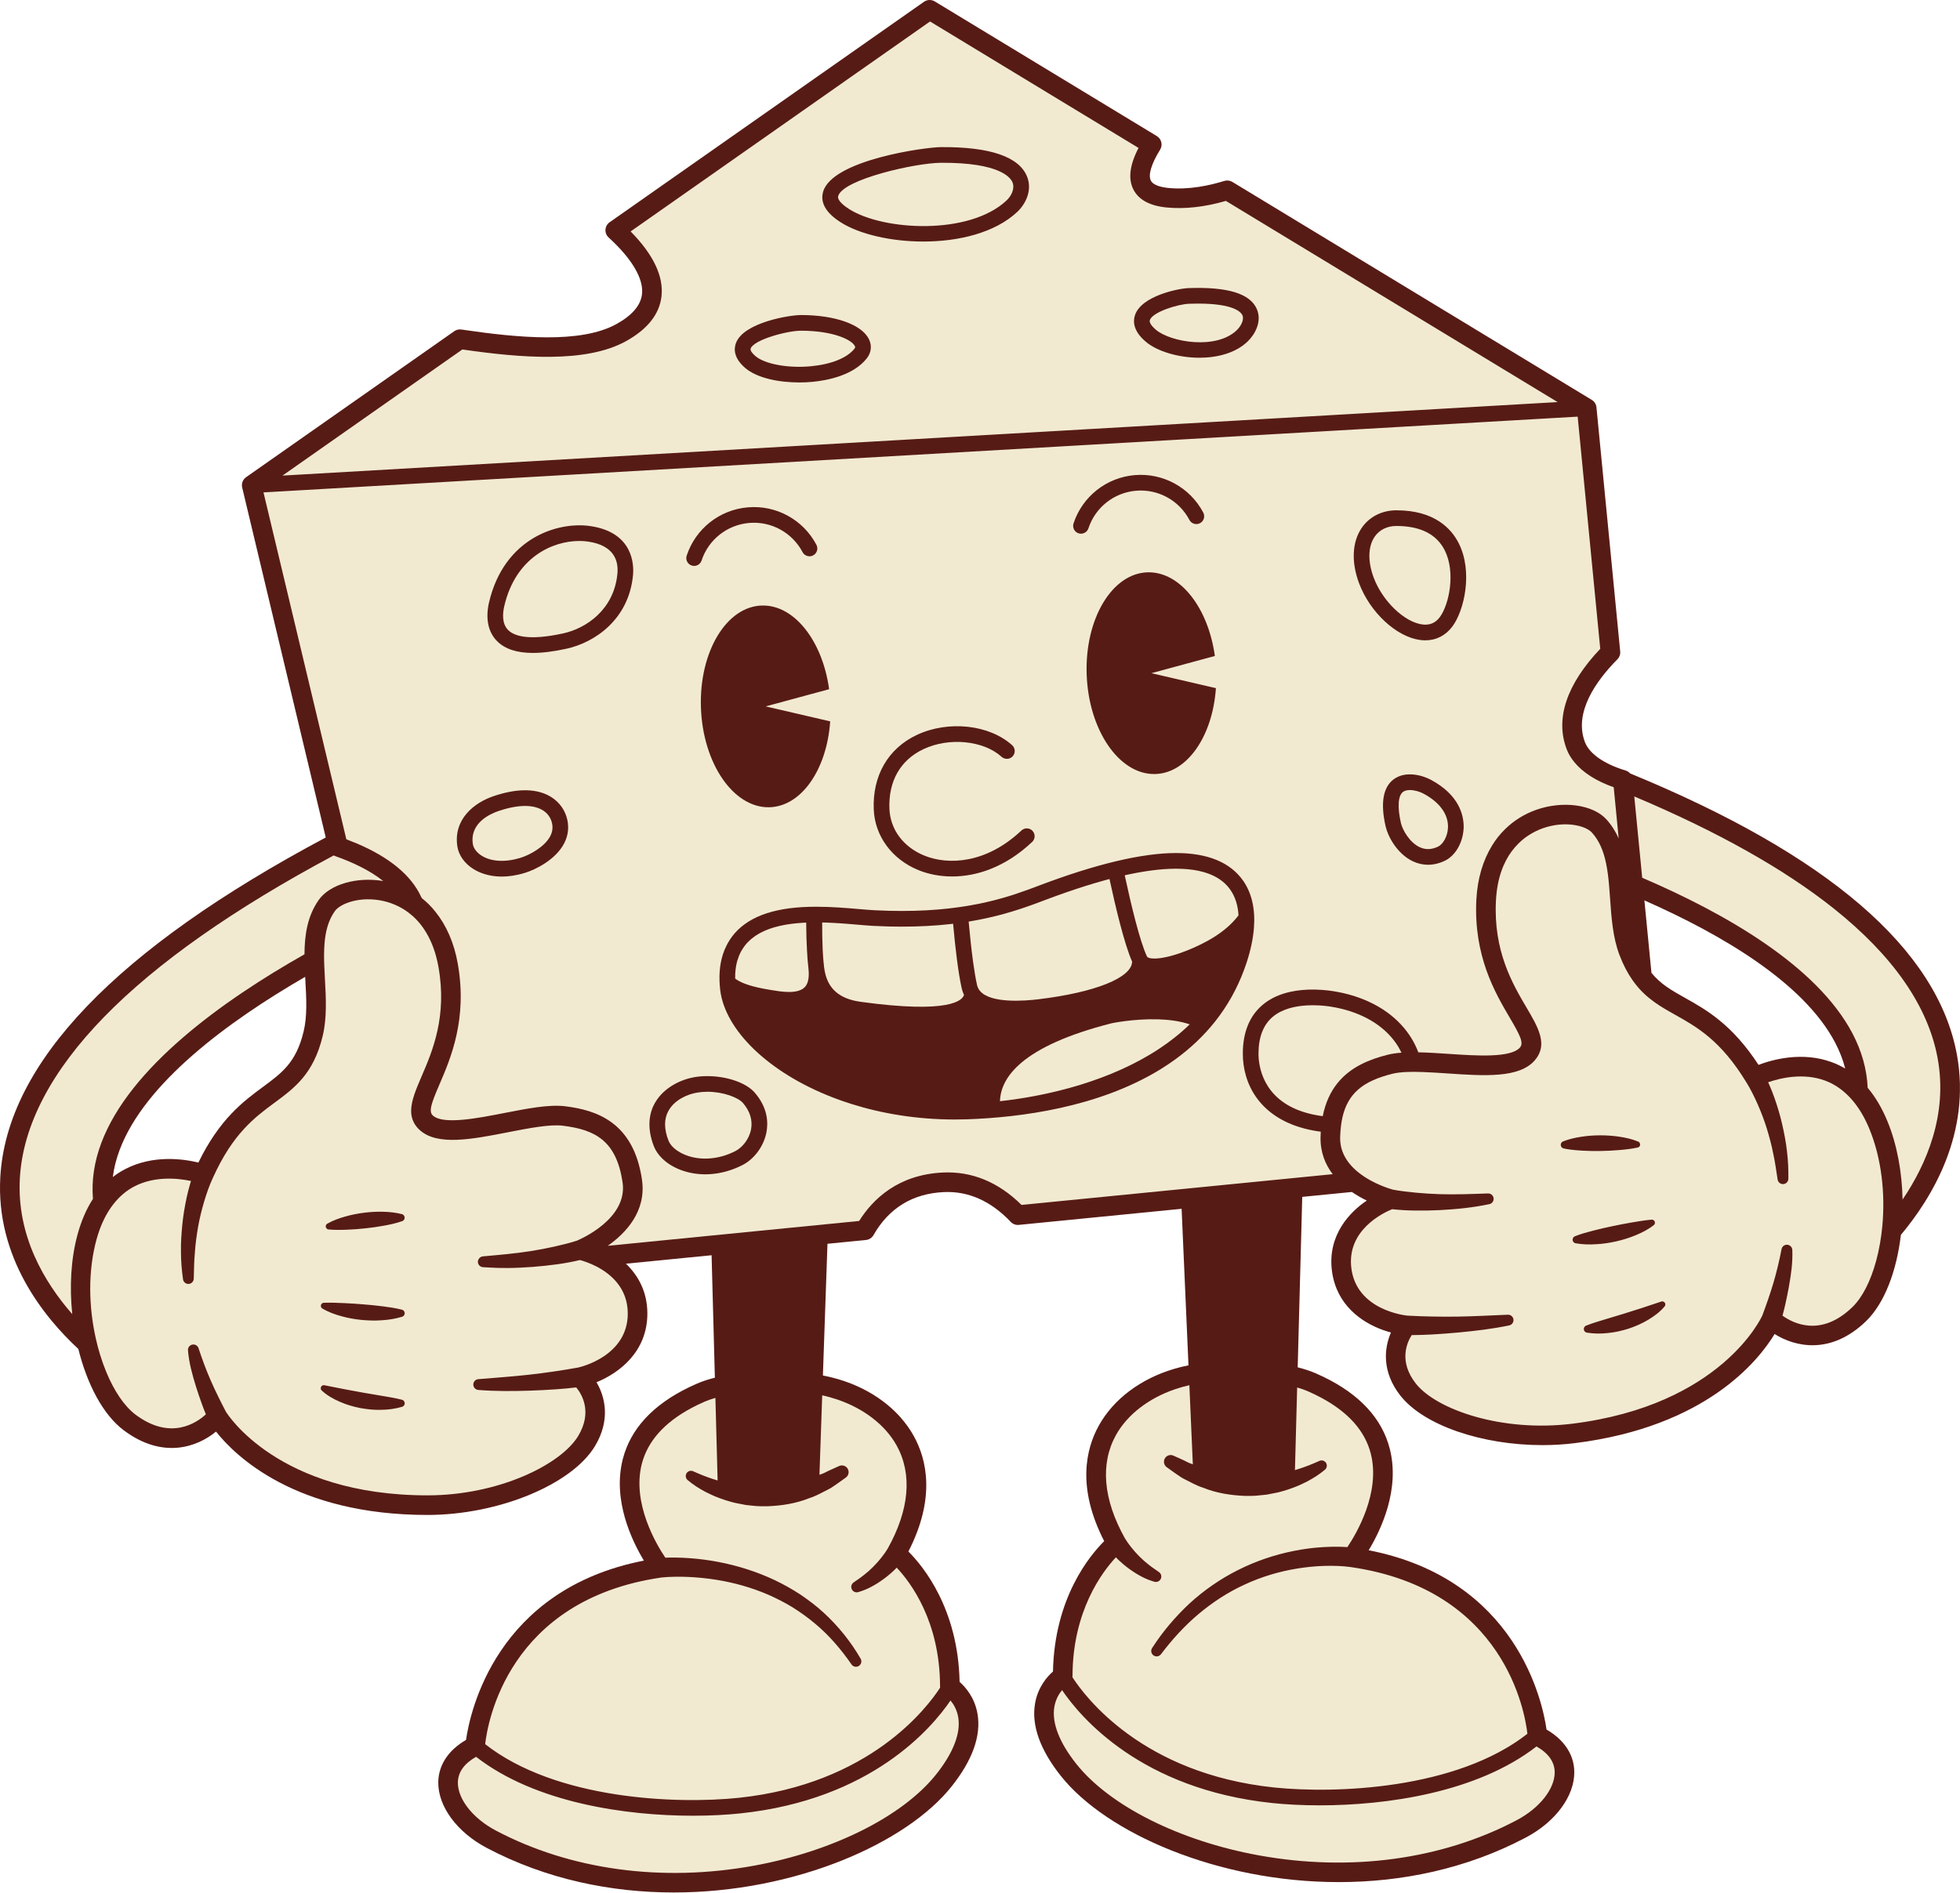 <?xml version="1.0" encoding="UTF-8" standalone="no"?><svg xmlns="http://www.w3.org/2000/svg" xmlns:xlink="http://www.w3.org/1999/xlink" fill="#000000" height="483" preserveAspectRatio="xMidYMid meet" version="1" viewBox="0.0 0.0 500.1 483.0" width="500.1" zoomAndPan="magnify"><defs><clipPath id="a"><path d="M 0 0 L 500.078 0 L 500.078 482.969 L 0 482.969 Z M 0 0"/></clipPath></defs><g><g clip-path="url(#a)" id="change1_1"><path d="M 50.621 296.688 C 46.902 295.781 39.141 294.633 32 298.328 C 30.863 298.914 29.793 299.602 28.789 300.379 C 29.07 298.098 29.648 295.781 30.539 293.422 C 36.973 276.328 58.156 260.699 77.867 249.289 C 77.887 249.605 77.902 249.918 77.918 250.234 C 78.176 254.895 78.418 259.297 77.473 263.227 C 75.57 271.121 72.008 273.758 67.07 277.398 C 62.125 281.051 56.039 285.547 50.621 296.688 Z M 251.848 234.289 C 251.094 234.453 250.32 234.613 249.523 234.77 C 249.574 234.758 249.617 234.746 249.672 234.738 C 250.414 234.594 251.141 234.445 251.848 234.289 Z M 467.375 271.066 C 459.828 268.293 452.27 270.398 448.691 271.758 C 441.93 261.383 435.328 257.684 429.965 254.676 C 426.531 252.75 423.711 251.16 421.371 248.266 L 419.574 229.781 C 439.449 238.555 460.207 250.828 468.211 266.016 C 469.387 268.246 470.25 270.473 470.812 272.699 C 469.723 272.055 468.574 271.508 467.375 271.066 Z M 499.305 269.117 C 494.336 242.164 466.328 218.098 415.934 197.383 C 415.633 197.043 415.246 196.773 414.789 196.641 C 409.34 195.004 405.559 192.375 404.418 189.434 C 401.469 181.82 407.285 173.711 412.688 168.25 C 413.211 167.723 413.469 166.988 413.398 166.25 L 407.34 103.949 C 407.266 103.164 406.824 102.461 406.148 102.055 L 314.434 46.422 C 313.82 46.051 313.078 45.961 312.395 46.172 C 308.812 47.285 303.422 48.504 298.117 47.969 C 296.414 47.801 294.254 47.328 293.629 46.062 C 292.922 44.625 293.789 41.762 296.004 38.199 C 296.355 37.633 296.469 36.945 296.312 36.297 C 296.156 35.648 295.746 35.086 295.18 34.738 L 238.5 0.359 C 237.652 -0.152 236.578 -0.117 235.766 0.449 L 155.547 56.719 C 154.926 57.156 154.535 57.852 154.488 58.609 C 154.438 59.367 154.738 60.105 155.301 60.617 C 161.246 66.027 164.27 71.168 163.809 75.094 C 163.477 77.93 161.285 80.488 157.289 82.699 C 148.188 87.742 132.176 86.234 117.719 84.094 C 117.086 83.996 116.438 84.152 115.914 84.52 L 62.789 121.781 C 61.949 122.371 61.555 123.414 61.793 124.41 L 83.117 213.723 C 29.668 242.188 1.742 271.289 0.078 300.375 C -1.09 320.793 11.012 335.93 19.988 344.254 C 22.219 353.238 26.281 361.039 31.57 365.008 C 41.555 372.496 50.348 369.273 55.117 365.344 C 60.023 371.551 75.395 386.617 109.07 386.617 C 109.082 386.617 109.098 386.617 109.109 386.617 C 127.152 386.609 145.922 378.875 151.832 369.008 C 155.793 362.398 154.426 356.508 152.195 352.75 C 157.984 350.402 165.176 344.969 165.176 335.223 C 165.176 329.641 162.812 325.48 159.707 322.496 L 171.898 321.293 L 181.566 320.34 L 182.402 351.594 C 180.762 352 179.191 352.508 177.73 353.148 C 177.062 353.438 176.414 353.738 175.777 354.047 C 166.547 358.523 160.875 364.68 158.906 372.375 C 156.246 382.797 161.18 393.125 164.293 398.27 C 126.512 405.648 119.922 436.961 118.91 444.031 C 114.387 446.656 111.883 450.445 111.828 454.816 C 111.75 460.992 116.598 467.57 124.176 471.578 C 139.445 479.645 156.004 482.961 171.906 482.961 C 202.855 482.961 231.301 470.402 242.828 455.875 C 248.16 449.156 250.375 442.934 249.414 437.371 C 248.691 433.168 246.301 430.5 244.844 429.219 C 244.465 410.469 235.488 399.637 231.777 395.949 C 238.801 382.281 236.449 372.402 233.133 366.438 C 229.348 359.629 222.402 354.516 213.992 352.004 C 212.684 351.609 211.34 351.285 209.965 351.023 L 211.133 317.414 L 215.574 316.977 L 220.953 316.445 C 221.762 316.367 222.477 315.902 222.879 315.195 C 226.82 308.289 232.852 304.598 240.805 304.223 C 247.074 303.93 252.82 306.484 257.891 311.824 C 258.422 312.387 259.184 312.672 259.949 312.594 L 297.691 308.863 L 301.492 308.488 L 303.246 348.434 C 301.977 348.684 300.734 348.992 299.52 349.355 C 291.109 351.867 284.164 356.98 280.379 363.793 C 277.062 369.758 274.715 379.637 281.738 393.305 C 278.023 396.992 269.047 407.824 268.672 426.574 C 267.211 427.855 264.82 430.523 264.098 434.727 C 263.137 440.285 265.355 446.512 270.684 453.23 C 282.211 467.758 310.656 480.316 341.605 480.316 C 357.504 480.316 374.07 477 389.336 468.934 C 396.914 464.926 401.762 458.348 401.684 452.168 C 401.629 447.797 399.129 444.008 394.605 441.387 C 393.594 434.316 387 403 349.219 395.625 C 352.332 390.477 357.266 380.148 354.605 369.727 C 352.637 362.035 346.965 355.875 337.734 351.398 C 337.102 351.094 336.449 350.793 335.781 350.5 C 334.32 349.863 332.75 349.355 331.109 348.945 L 332.27 305.445 L 343.309 304.355 L 344.938 304.195 C 346.223 305.07 347.527 305.801 348.738 306.387 C 346.379 307.977 344.016 310.16 342.293 312.93 C 340.391 315.988 339.273 319.766 339.84 324.285 C 339.988 325.453 340.234 326.539 340.559 327.562 C 342.922 334.992 349.598 338.641 354.906 340.055 C 353.16 344.066 352.539 350.078 357.293 356.141 C 363.297 363.801 378.234 368.797 393.535 368.797 C 396.32 368.797 399.121 368.633 401.879 368.285 C 435.324 364.094 448.703 347.215 452.797 340.441 C 458.023 343.742 467.145 345.844 476.117 337.172 C 480.867 332.574 483.93 324.328 485.02 315.137 C 492.891 305.754 503.008 289.227 499.305 269.117" fill="#571b15"/></g><g id="change2_1"><path d="M 229.426 197.695 C 228.449 199.211 227.824 201.02 227.742 202.809 C 227.652 204.605 228 206.293 228.406 207.797 C 228.809 209.328 229.387 210.676 230.242 211.844 C 230.684 212.414 231.207 212.914 231.766 213.379 L 232.672 214.004 C 232.898 214.234 233.609 214.254 236.031 213.316 C 238.215 211.887 238.691 211.406 238.68 211.145 L 238.875 210.277 C 239.039 209.719 239.125 209.207 239.199 208.738 C 239.387 207.816 239.332 207.043 239.504 206.379 C 239.625 205.711 239.93 205.172 240.219 204.801 C 240.484 204.418 240.551 204.113 240.609 203.684 C 240.684 203.27 240.766 202.73 240.957 202.051 C 241.137 201.359 241.516 200.637 242.031 199.938 C 242.559 199.238 243.348 198.855 244.102 198.359 C 244.477 198.098 244.836 197.777 245.184 197.355 C 245.355 197.152 245.527 196.922 245.695 196.68 C 245.789 196.59 245.84 196.34 245.836 195.859 L 245.793 194.957 L 245.66 193.52 C 245.492 193.066 245.301 192.566 245.121 192.172 L 244.68 191.367 C 244.41 190.961 244.195 190.777 244.023 190.766 C 243.664 190.672 243.309 190.605 242.961 190.566 C 242.262 190.496 241.59 190.555 240.945 190.715 C 239.664 191.051 238.488 191.664 237.148 192.133 C 235.801 192.602 234.426 193.223 233.039 194.082 C 231.676 194.949 230.379 196.16 229.426 197.695 Z M 341.598 410.16 C 341.164 409.965 340.727 409.773 340.277 409.602 C 339.387 409.258 338.473 408.941 337.543 408.848 C 336.613 408.715 335.672 408.645 334.734 408.625 C 333.789 408.598 332.863 408.758 331.918 408.824 C 330.02 408.938 328.16 409.344 326.27 409.73 C 324.453 410.297 322.668 411.043 321.109 412.117 C 317.875 414.117 315.414 417.066 313.207 419.902 C 312.129 421.352 310.879 422.598 309.863 424.062 C 309.359 424.797 308.938 425.594 308.629 426.469 C 308.469 426.895 308.352 427.363 308.242 427.824 C 308.148 428.023 308.238 428.363 308.465 428.781 L 308.688 429.125 L 309.008 429.523 C 309.309 429.844 309.676 430.211 310.02 430.531 C 310.473 430.68 310.945 430.875 311.355 431.027 L 311.844 431.176 L 312.234 431.266 C 312.684 431.344 312.992 431.348 313.137 431.223 C 313.5 431.027 313.824 430.828 314.168 430.625 C 314.824 430.207 315.418 429.754 315.965 429.258 L 317.555 427.754 C 318.105 427.277 318.68 426.828 319.293 426.426 C 321.801 424.863 324.598 423.988 327.02 422.898 C 329.516 421.953 331.68 420.41 334.238 419.414 C 334.875 419.184 335.512 418.902 336.168 418.699 C 336.832 418.523 337.496 418.301 338.172 418.012 C 338.848 417.688 339.543 417.445 340.266 417.129 C 340.621 416.969 340.988 416.793 341.363 416.609 C 341.734 416.488 342.109 415.934 342.688 413.402 C 342.465 410.859 342.031 410.293 341.598 410.16 Z M 341.578 100.441 C 342.586 100.574 343.586 100.508 344.598 100.777 C 346.625 101.273 348.672 102.137 350.68 102.258 C 351.688 102.352 352.688 102.34 353.68 102.09 C 354.668 101.84 355.656 101.484 356.648 101.227 C 357.637 100.953 358.629 100.734 359.609 100.23 C 360.098 99.98 360.586 99.672 361.07 99.297 L 361.793 98.707 C 362.039 98.594 362.262 97.941 362.391 95.324 C 362.023 92.73 361.742 92.105 361.488 92.012 L 360.715 91.488 C 360.199 91.16 359.684 90.895 359.176 90.691 C 358.152 90.277 357.145 90.152 356.137 89.969 C 355.125 89.801 354.109 89.539 353.102 89.379 C 352.094 89.223 351.094 89.297 350.098 89.484 C 348.109 89.785 346.152 90.832 344.18 91.508 C 343.191 91.871 342.191 91.895 341.199 92.117 C 340.703 92.238 340.211 92.441 339.723 92.754 C 339.48 92.906 339.238 93.09 338.996 93.289 C 338.875 93.355 338.762 93.594 338.656 94.066 L 338.508 94.965 L 338.387 96.414 L 338.641 97.848 L 338.867 98.73 C 339.016 99.191 339.152 99.422 339.277 99.477 C 339.535 99.652 339.793 99.809 340.051 99.941 C 340.566 100.211 341.074 100.367 341.578 100.441 Z M 260.469 106.621 L 265.449 105.598 C 267.109 105.27 268.773 104.996 270.422 104.449 C 271.242 104.18 272.062 103.848 272.879 103.465 C 273.289 103.277 273.695 103.07 274.102 102.855 C 274.512 102.703 274.895 102.129 275.148 99.598 C 274.562 97.121 274.109 96.598 273.68 96.504 C 273.25 96.348 272.82 96.195 272.391 96.059 C 271.531 95.789 270.676 95.57 269.82 95.41 C 268.117 95.086 266.43 95.035 264.738 94.93 L 259.668 94.574 C 257.98 94.492 256.305 94.633 254.641 94.879 C 251.301 95.301 248.012 96.43 244.695 97.203 C 243.039 97.613 241.363 97.707 239.699 97.984 C 238.867 98.133 238.039 98.359 237.219 98.691 C 236.809 98.855 236.402 99.043 235.996 99.25 C 235.789 99.301 235.594 99.574 235.414 100 L 235.281 100.379 L 235.156 100.867 L 234.934 102.262 L 235.336 103.613 L 235.527 104.086 L 235.707 104.441 C 235.945 104.84 236.172 105.086 236.383 105.109 C 236.812 105.262 237.242 105.395 237.672 105.504 C 238.527 105.723 239.379 105.836 240.219 105.875 C 241.906 105.93 243.582 105.801 245.277 105.988 C 248.664 106.32 252.074 107.004 255.441 106.98 C 257.125 107.004 258.805 106.922 260.469 106.621 Z M 212.656 300.027 L 211.992 299.555 C 211.551 299.258 211.117 299.02 210.684 298.84 C 209.82 298.473 208.98 298.379 208.133 298.227 C 207.285 298.098 206.434 297.871 205.59 297.742 C 204.746 297.617 203.918 297.715 203.102 297.91 C 201.457 298.242 199.867 299.27 198.254 299.949 C 197.449 300.312 196.617 300.359 195.801 300.59 C 195.395 300.715 194.992 300.918 194.598 301.219 C 194.402 301.371 194.207 301.547 194.016 301.742 C 193.914 301.805 193.828 302.031 193.758 302.48 L 193.672 303.328 L 193.621 304.695 L 193.883 306.039 L 194.105 306.863 C 194.242 307.293 194.363 307.504 194.473 307.551 C 194.695 307.711 194.914 307.855 195.133 307.977 C 195.566 308.215 195.996 308.348 196.418 308.41 C 197.262 308.508 198.09 308.426 198.941 308.656 C 200.645 309.074 202.371 309.84 204.047 309.906 C 204.887 309.977 205.719 309.938 206.535 309.684 C 207.348 309.422 208.156 309.066 208.969 308.805 C 209.781 308.523 210.598 308.297 211.395 307.801 C 211.789 307.555 212.184 307.254 212.574 306.887 L 213.152 306.316 C 213.16 306.312 213.168 306.305 213.176 306.297 C 213.363 306.152 213.512 305.5 213.527 303.121 C 213.453 302.68 213.387 302.316 213.324 301.988 C 213.035 300.516 212.832 300.094 212.656 300.027 Z M 311.305 287.605 C 310.906 287.473 310.512 287.344 310.117 287.23 C 309.332 287.004 308.551 286.824 307.777 286.703 C 306.227 286.457 304.707 286.473 303.18 286.434 L 301.508 286.379 L 298.594 286.281 C 298.07 286.277 297.551 286.305 297.031 286.344 C 296.039 286.422 295.059 286.566 294.078 286.762 C 291.094 287.289 288.184 288.484 285.234 289.352 C 283.762 289.805 282.258 289.953 280.773 290.281 C 280.031 290.453 279.297 290.699 278.574 291.047 C 278.211 291.219 277.852 291.414 277.496 291.625 C 277.312 291.684 277.152 291.949 277.008 292.363 L 276.906 292.73 L 276.816 293.203 L 276.68 294.543 L 277.109 295.816 L 277.301 296.258 L 277.48 296.594 C 277.715 296.965 277.93 297.191 278.121 297.207 C 278.516 297.336 278.906 297.445 279.301 297.535 C 280.078 297.711 280.852 297.789 281.613 297.793 C 283.133 297.785 284.637 297.598 286.172 297.715 C 289.238 297.906 292.34 298.43 295.371 298.285 C 296.105 298.266 296.836 298.223 297.566 298.141 C 298.34 298.059 299.113 297.934 299.879 297.754 L 301.98 297.203 L 304.316 296.594 C 305.797 296.219 307.281 295.895 308.738 295.312 C 309.469 295.023 310.191 294.68 310.91 294.281 C 311.27 294.086 311.625 293.875 311.98 293.652 C 312.344 293.496 312.66 292.93 312.77 290.504 C 312.129 288.16 311.691 287.68 311.305 287.605 Z M 220.766 27.5 L 221.547 28.746 L 222.559 29.812 L 223.23 30.438 C 223.594 30.754 223.82 30.883 223.93 30.867 C 224.188 30.883 224.453 30.91 224.703 30.918 C 225.188 30.91 225.605 30.82 225.973 30.66 C 226.691 30.328 227.289 29.84 228.098 29.617 C 229.684 29.141 231.5 28.953 232.855 28.18 C 233.551 27.816 234.188 27.371 234.668 26.73 C 235.148 26.09 235.566 25.367 236.047 24.727 C 236.52 24.07 237.016 23.449 237.34 22.605 C 237.512 22.199 237.621 21.711 237.723 21.207 L 237.836 20.406 C 237.922 20.203 237.68 19.574 236.211 17.367 C 234.434 15.395 233.887 15.004 233.668 15.035 L 232.863 14.945 C 232.352 14.918 231.852 14.902 231.414 14.969 C 230.516 15.074 229.789 15.398 229.039 15.695 C 228.297 16 227.496 16.23 226.754 16.535 C 226.016 16.844 225.426 17.348 224.902 17.934 C 223.812 19.055 223.184 20.766 222.328 22.184 C 221.914 22.91 221.289 23.371 220.789 23.984 C 220.547 24.301 220.352 24.684 220.227 25.152 C 220.172 25.395 220.133 25.66 220.082 25.91 C 220.039 26.016 220.109 26.266 220.324 26.695 Z M 198.074 52.25 C 199.578 51.328 201.016 50.324 202.324 49.141 L 206.188 45.496 C 207.48 44.293 208.809 43.133 209.973 41.754 C 210.559 41.062 211.109 40.328 211.629 39.551 C 211.891 39.16 212.141 38.758 212.387 38.352 C 212.672 37.996 212.703 37.293 211.598 35.016 C 209.777 33.254 209.102 33.066 208.676 33.223 C 208.211 33.332 207.75 33.445 207.301 33.57 C 206.398 33.82 205.527 34.113 204.691 34.453 C 203.016 35.133 201.496 36.031 199.949 36.887 L 195.281 39.414 C 193.75 40.289 192.344 41.344 191.004 42.48 C 188.277 44.703 185.965 47.488 183.445 49.996 C 182.199 51.27 180.766 52.281 179.441 53.445 C 178.785 54.035 178.176 54.688 177.625 55.426 C 177.348 55.789 177.09 56.18 176.836 56.578 C 176.684 56.738 176.656 57.074 176.719 57.539 L 176.801 57.934 L 176.949 58.414 L 177.484 59.719 L 178.555 60.633 L 178.969 60.922 L 179.316 61.125 C 179.734 61.328 180.062 61.406 180.262 61.312 C 180.723 61.195 181.172 61.07 181.609 60.922 C 182.477 60.629 183.289 60.254 184.055 59.812 C 185.57 58.918 186.984 57.875 188.578 57.086 C 191.746 55.477 195.117 54.148 198.074 52.25 Z M 101.152 112.988 L 101.922 114.344 L 102.992 115.473 L 103.711 116.133 C 104.109 116.461 104.359 116.586 104.496 116.562 C 104.816 116.574 105.125 116.574 105.418 116.551 C 106.004 116.504 106.52 116.359 106.98 116.148 C 107.895 115.707 108.684 115.094 109.684 114.773 C 111.66 114.09 113.871 113.727 115.609 112.723 C 116.5 112.25 117.32 111.684 117.992 110.914 C 118.66 110.141 119.266 109.285 119.934 108.508 C 120.59 107.719 121.281 106.977 121.785 105.988 C 122.043 105.492 122.262 104.949 122.438 104.352 L 122.684 103.426 C 122.816 103.188 122.609 102.492 121.145 100.098 C 119.281 98 118.676 97.598 118.406 97.656 L 117.449 97.625 C 116.824 97.617 116.242 97.668 115.695 97.77 C 114.602 97.965 113.691 98.414 112.746 98.809 C 111.809 99.223 110.812 99.551 109.879 99.965 C 108.949 100.383 108.168 101.004 107.457 101.719 C 105.988 103.09 104.996 105.098 103.77 106.789 C 103.168 107.656 102.355 108.23 101.664 108.977 C 101.328 109.359 101.043 109.809 100.828 110.355 C 100.719 110.629 100.629 110.922 100.547 111.234 C 100.484 111.359 100.535 111.633 100.73 112.109 Z M 96.734 185.57 L 95.859 185.91 C 95.406 186.105 95.184 186.25 95.148 186.355 C 95.02 186.578 94.875 186.805 94.758 187.023 C 94.543 187.453 94.441 187.863 94.422 188.254 C 94.406 189.031 94.59 189.762 94.43 190.57 C 94.156 192.176 93.512 193.863 93.621 195.387 C 93.641 196.152 93.766 196.898 94.137 197.59 C 94.512 198.277 94.988 198.945 95.363 199.637 C 95.754 200.324 96.105 201.02 96.734 201.652 C 97.031 201.973 97.434 202.273 97.852 202.566 L 98.539 202.996 C 98.684 203.156 99.371 203.195 102.066 202.797 C 104.676 202.027 105.285 201.703 105.352 201.496 L 105.797 200.816 C 106.051 200.375 106.285 199.938 106.426 199.52 C 106.73 198.68 106.758 197.902 106.82 197.113 C 106.871 196.332 107.023 195.523 107.074 194.742 C 107.121 193.957 106.922 193.23 106.617 192.523 C 106.074 191.098 104.781 189.836 103.859 188.492 C 103.379 187.828 103.234 187.086 102.895 186.391 C 102.715 186.043 102.449 185.715 102.074 185.41 C 101.875 185.262 101.648 185.117 101.438 184.973 C 101.363 184.891 101.102 184.852 100.605 184.863 L 99.668 184.926 L 98.172 185.109 Z M 86.055 148.035 C 86.305 151.828 86.207 155.699 86.809 159.418 C 87.078 161.285 87.449 163.129 88.039 164.926 L 89.93 170.289 C 90.535 172.078 91.125 173.879 91.941 175.621 C 92.355 176.496 92.832 177.355 93.355 178.203 C 93.617 178.625 93.895 179.047 94.184 179.465 C 94.406 179.898 95.051 180.238 97.645 180.152 C 100.035 179.152 100.484 178.57 100.504 178.086 C 100.59 177.586 100.668 177.09 100.73 176.594 C 100.855 175.602 100.93 174.625 100.941 173.66 C 100.957 171.73 100.742 169.852 100.551 167.969 L 100.031 162.309 C 99.82 160.43 99.391 158.598 98.855 156.789 C 97.855 153.16 96.156 149.68 94.801 146.129 C 94.102 144.355 93.719 142.512 93.145 140.715 C 92.867 139.812 92.484 138.934 92.016 138.07 C 91.781 137.645 91.52 137.219 91.242 136.797 C 91.125 136.582 90.891 136.395 90.387 136.262 L 89.98 136.172 L 89.465 136.102 L 88.801 136.066 L 88.457 136.051 L 88.023 136.055 L 87.625 136.234 L 87.32 136.391 L 86.73 136.699 L 86.293 136.977 L 85.961 137.227 C 85.555 137.559 85.422 137.828 85.406 138.07 C 85.328 138.57 85.27 139.062 85.234 139.551 C 85.164 140.531 85.184 141.488 85.305 142.426 C 85.531 144.301 85.953 146.133 86.055 148.035 Z M 167.867 411.113 C 167.668 410.691 167.441 410.23 167.238 409.844 L 166.977 409.418 L 166.742 409.098 C 166.453 408.746 166.199 408.551 166.023 408.566 C 165.633 408.504 165.238 408.457 164.863 408.441 C 164.102 408.406 163.379 408.488 162.688 408.648 C 161.305 408.992 160.02 409.562 158.602 409.867 C 155.805 410.527 152.816 411.09 150.211 412.48 C 148.887 413.137 147.645 413.965 146.562 414.992 C 146 415.477 145.527 416.094 145.016 416.637 C 144.512 417.195 144.012 417.742 143.531 418.332 C 143.055 418.914 142.562 419.477 142.109 420.07 C 141.66 420.676 141.266 421.336 140.91 422.012 C 140.551 422.684 140.266 423.414 140.062 424.207 C 139.957 424.594 139.867 424.988 139.785 425.383 C 139.656 425.738 139.855 426.371 141.668 428.16 C 143.898 429.438 144.52 429.562 144.809 429.406 C 145.148 429.293 145.477 429.176 145.789 429.051 C 146.406 428.797 147.012 428.551 147.586 428.285 C 148.152 428.016 148.656 427.703 149.148 427.379 C 149.676 427.086 150.164 426.758 150.664 426.453 C 151.66 425.832 152.77 425.348 153.809 424.812 C 154.336 424.547 154.844 424.258 155.309 423.914 C 155.789 423.586 156.27 423.242 156.727 422.867 C 158.605 421.453 160.281 419.504 162.297 417.965 C 163.293 417.184 164.441 416.715 165.531 416.121 C 166.074 415.812 166.594 415.438 167.086 414.977 C 167.336 414.738 167.57 414.5 167.812 414.23 C 167.945 414.145 168.012 413.852 168.035 413.406 L 168.039 413.016 L 168.016 412.516 Z M 424.875 332.652 C 424.738 332.242 424.297 332.02 423.887 332.156 L 423.812 332.18 L 419.055 333.762 L 414.34 335.258 L 409.586 336.691 C 407.988 337.184 406.375 337.637 404.738 338.289 L 404.703 338.301 C 404.41 338.418 404.184 338.684 404.129 339.02 C 404.047 339.531 404.395 340.008 404.906 340.094 C 406.695 340.379 408.5 340.395 410.281 340.188 C 412.074 340.027 413.828 339.605 415.547 339.07 C 417.254 338.504 418.918 337.781 420.473 336.855 C 422.035 335.926 423.496 334.871 424.73 333.402 C 424.898 333.203 424.965 332.922 424.875 332.652 Z M 402.035 317.289 C 403.777 317.594 405.523 317.641 407.25 317.527 C 408.98 317.449 410.695 317.172 412.387 316.801 C 414.07 316.414 415.734 315.91 417.344 315.234 C 418.957 314.566 420.512 313.789 421.957 312.66 C 422.16 312.504 422.285 312.242 422.258 311.969 C 422.219 311.535 421.832 311.215 421.398 311.258 L 421.352 311.262 C 419.672 311.418 418.012 311.68 416.387 311.969 C 414.754 312.238 413.141 312.562 411.531 312.898 C 409.918 313.223 408.316 313.602 406.711 314.008 C 405.102 314.422 403.488 314.848 401.871 315.484 L 401.852 315.492 C 401.559 315.609 401.332 315.871 401.273 316.203 C 401.184 316.715 401.527 317.199 402.035 317.289 Z M 402.051 293.527 C 402.613 293.574 403.18 293.617 403.742 293.648 C 405.312 293.738 406.867 293.766 408.43 293.734 C 409.988 293.703 411.543 293.645 413.109 293.5 C 414.672 293.375 416.254 293.195 417.832 292.855 L 417.867 292.848 C 418.113 292.797 418.328 292.625 418.434 292.375 C 418.496 292.219 418.492 292.059 418.461 291.906 C 418.406 291.66 418.25 291.441 418 291.34 C 416.426 290.688 414.836 290.344 413.23 290.098 C 411.625 289.848 410.012 289.742 408.398 289.738 C 406.785 289.742 405.172 289.836 403.574 290.09 C 401.973 290.32 400.383 290.68 398.832 291.285 C 398.551 291.398 398.32 291.648 398.254 291.969 C 398.145 292.477 398.469 292.98 398.977 293.09 L 398.992 293.09 C 400.023 293.312 401.039 293.438 402.051 293.527 Z M 480.281 312.887 C 480.141 314.391 479.945 315.863 479.695 317.289 C 479.422 318.863 479.086 320.379 478.691 321.824 C 477.301 326.918 475.199 331.105 472.641 333.578 C 464.621 341.332 457.539 337.723 454.812 335.758 C 455.062 334.816 455.305 333.883 455.516 332.93 C 455.855 331.414 456.168 329.891 456.445 328.359 C 456.984 325.297 457.453 322.184 457.312 318.977 C 457.281 318.355 456.832 317.805 456.191 317.68 C 455.441 317.535 454.715 318.027 454.57 318.777 L 454.562 318.812 C 454.008 321.684 453.328 324.566 452.484 327.426 C 452.059 328.852 451.598 330.27 451.113 331.68 C 450.637 333.027 450.168 334.41 449.664 335.707 C 449.43 336.242 439.176 358.57 401.258 363.324 C 383.27 365.578 366.477 359.75 361.23 353.055 C 356.84 347.453 358.973 342.648 360.195 340.723 C 361.973 340.703 363.711 340.656 365.465 340.555 C 367.66 340.426 369.855 340.27 372.039 340.062 C 376.41 339.656 380.773 339.145 385.074 338.246 C 385.723 338.113 386.199 337.527 386.172 336.84 C 386.145 336.078 385.5 335.484 384.738 335.516 L 384.73 335.516 C 380.414 335.688 376.121 335.941 371.824 336 C 369.676 336.035 367.527 336.02 365.383 335.977 C 363.277 335.926 361.133 335.883 359.094 335.75 C 358.598 335.703 346.152 334.395 344.801 323.664 C 343.578 313.934 352.938 309.512 355.203 308.59 C 357.195 308.805 359.047 308.906 360.965 308.934 C 363.109 308.969 365.242 308.926 367.371 308.824 C 369.496 308.699 371.617 308.562 373.727 308.309 C 375.836 308.066 377.93 307.734 380.008 307.301 C 380.652 307.172 381.125 306.59 381.105 305.91 C 381.086 305.148 380.449 304.547 379.688 304.57 L 379.664 304.57 C 377.594 304.629 375.539 304.734 373.484 304.762 C 371.43 304.824 369.375 304.805 367.328 304.754 C 365.281 304.684 363.242 304.559 361.219 304.367 C 359.258 304.168 357.207 303.945 355.398 303.598 C 355.246 303.559 354.863 303.449 354.32 303.266 C 353.227 302.902 351.484 302.234 349.641 301.219 C 348.551 300.613 347.43 299.887 346.391 299.027 C 345.594 298.367 344.852 297.629 344.203 296.805 C 342.812 295.035 341.883 292.879 341.941 290.277 C 341.949 289.887 341.977 289.523 341.996 289.148 C 342.039 288.453 342.098 287.785 342.18 287.152 C 342.273 286.449 342.387 285.777 342.527 285.148 C 343.234 282.059 344.562 279.832 346.41 278.168 C 348.645 276.156 351.637 274.953 355.238 274.035 C 356.281 273.77 357.559 273.633 358.977 273.57 C 359.531 273.551 360.102 273.535 360.691 273.535 C 360.785 273.535 360.887 273.539 360.98 273.539 C 361.629 273.543 362.301 273.559 362.988 273.582 C 365.012 273.652 367.16 273.797 369.281 273.938 C 378.73 274.582 387.652 275.188 391.617 270.582 C 395.062 266.59 392.484 262.203 389.496 257.133 C 385.922 251.055 381.027 242.73 381.695 229.832 C 381.992 224.109 383.621 220.102 385.699 217.273 C 386.273 216.496 386.879 215.805 387.504 215.199 C 388.277 214.441 389.07 213.809 389.859 213.281 C 391.188 212.395 392.488 211.793 393.582 211.402 C 399.305 209.355 404.566 210.699 406.164 212.457 C 408.094 214.574 409.145 217.246 409.777 220.238 C 409.977 221.188 410.137 222.164 410.266 223.172 C 410.387 224.098 410.484 225.043 410.566 226.004 C 410.664 227.129 410.742 228.27 410.824 229.426 C 411.164 234.234 411.512 239.211 413.199 243.68 C 414.184 246.277 415.305 248.367 416.527 250.117 C 417.422 251.395 418.367 252.492 419.363 253.449 C 420.242 254.297 421.156 255.039 422.094 255.715 C 423.832 256.965 425.656 257.992 427.52 259.035 C 432.938 262.074 439.074 265.52 445.547 276.148 C 445.551 276.152 445.551 276.156 445.555 276.16 L 445.59 276.219 C 446.086 276.988 446.637 277.996 447.117 278.938 C 447.598 279.902 448.07 280.879 448.508 281.879 C 449.379 283.875 450.168 285.926 450.812 288.023 C 451.453 290.121 452.027 292.254 452.449 294.418 C 452.922 296.574 453.223 298.766 453.555 300.965 L 453.562 301.012 C 453.66 301.672 454.223 302.176 454.906 302.188 C 455.668 302.195 456.293 301.59 456.305 300.824 C 456.336 298.504 456.242 296.172 455.957 293.855 C 455.707 291.535 455.254 289.238 454.738 286.953 C 454.219 284.672 453.543 282.418 452.762 280.191 C 452.375 279.078 451.934 277.98 451.461 276.891 C 451.355 276.652 451.254 276.426 451.148 276.195 C 454.273 275.109 460.113 273.711 465.684 275.773 C 467.871 276.582 469.828 277.887 471.574 279.629 C 472.383 280.434 473.145 281.332 473.852 282.336 C 474.555 283.324 475.215 284.398 475.82 285.582 C 476.215 286.352 476.59 287.152 476.941 288 C 480.156 295.766 481.035 304.777 480.281 312.887 Z M 102.566 357.219 L 102.531 357.211 C 100.824 356.766 99.168 356.52 97.523 356.234 L 92.629 355.402 L 87.766 354.504 L 82.844 353.531 L 82.766 353.516 C 82.512 353.465 82.234 353.547 82.043 353.754 C 81.75 354.07 81.77 354.566 82.086 354.859 C 83.496 356.16 85.074 357.027 86.742 357.75 C 88.398 358.477 90.141 358.988 91.906 359.336 C 93.676 359.652 95.473 359.855 97.27 359.785 C 99.062 359.77 100.852 359.531 102.594 359.023 C 102.895 358.934 103.148 358.688 103.234 358.359 C 103.363 357.859 103.062 357.348 102.566 357.219 Z M 82.25 333.934 C 83.828 334.871 85.465 335.449 87.148 335.91 C 88.828 336.379 90.543 336.672 92.266 336.848 C 93.988 337.004 95.723 337.066 97.449 336.93 C 99.18 336.824 100.902 336.559 102.594 336.039 C 102.895 335.945 103.141 335.703 103.227 335.375 C 103.355 334.875 103.055 334.363 102.551 334.234 L 102.531 334.23 C 100.848 333.797 99.195 333.574 97.547 333.363 C 95.898 333.16 94.266 332.988 92.625 332.867 C 90.984 332.734 89.348 332.613 87.691 332.551 C 86.043 332.469 84.363 332.414 82.68 332.469 L 82.621 332.469 C 82.363 332.48 82.117 332.617 81.977 332.855 C 81.754 333.227 81.875 333.711 82.25 333.934 Z M 83.117 312.906 C 83.078 313.344 83.402 313.727 83.84 313.766 L 83.871 313.77 C 85.484 313.906 87.074 313.887 88.641 313.816 C 90.211 313.766 91.762 313.633 93.312 313.465 C 94.863 313.305 96.406 313.082 97.949 312.797 C 99.496 312.516 101.043 312.191 102.598 311.648 L 102.613 311.645 C 102.902 311.539 103.133 311.301 103.215 310.984 C 103.34 310.48 103.035 309.969 102.527 309.84 C 100.914 309.434 99.293 309.273 97.676 309.242 C 96.059 309.191 94.445 309.301 92.844 309.496 C 91.246 309.703 89.656 310.008 88.094 310.461 C 86.531 310.898 85 311.441 83.516 312.281 C 83.301 312.406 83.141 312.637 83.117 312.906 Z M 109.105 381.617 C 109.094 381.617 109.086 381.617 109.07 381.617 C 70.914 381.617 57.949 360.777 57.637 360.266 C 56.977 359.039 56.34 357.723 55.695 356.441 C 55.035 355.102 54.402 353.75 53.805 352.387 C 52.609 349.66 51.578 346.883 50.668 344.102 L 50.656 344.066 C 50.461 343.473 49.879 343.066 49.23 343.121 C 48.469 343.18 47.898 343.848 47.961 344.609 C 48.219 347.809 49.074 350.836 49.988 353.809 C 50.457 355.297 50.957 356.77 51.484 358.23 C 51.812 359.145 52.164 360.043 52.531 360.941 C 50.109 363.168 43.477 367.688 34.57 361.008 C 31.727 358.871 29.117 354.98 27.102 350.102 C 26.531 348.719 26.008 347.254 25.539 345.73 C 25.113 344.344 24.738 342.906 24.41 341.43 C 22.648 333.48 22.402 324.43 24.621 316.324 C 24.863 315.438 25.137 314.594 25.43 313.781 C 25.883 312.535 26.406 311.387 26.977 310.316 C 27.559 309.234 28.199 308.246 28.902 307.348 C 30.414 305.402 32.195 303.863 34.262 302.785 C 39.535 300.043 45.504 300.703 48.738 301.395 C 48.664 301.633 48.59 301.875 48.516 302.121 C 48.18 303.262 47.879 304.406 47.637 305.562 C 47.141 307.867 46.75 310.184 46.516 312.516 C 46.293 314.848 46.129 317.18 46.172 319.516 C 46.176 321.848 46.375 324.176 46.695 326.473 C 46.785 327.133 47.344 327.645 48.027 327.664 C 48.789 327.684 49.422 327.078 49.441 326.316 L 49.441 326.27 C 49.496 324.043 49.523 321.836 49.723 319.633 C 49.867 317.434 50.172 315.25 50.547 313.086 C 50.926 310.926 51.453 308.793 52.066 306.703 C 52.375 305.656 52.723 304.629 53.078 303.609 C 53.441 302.617 53.859 301.551 54.258 300.723 L 54.289 300.652 C 54.297 300.641 54.301 300.629 54.309 300.613 C 59.398 289.285 65.051 285.105 70.043 281.422 C 75.168 277.637 80.008 274.062 82.332 264.395 C 83.449 259.754 83.176 254.773 82.91 249.957 C 82.848 248.805 82.785 247.66 82.742 246.535 C 82.707 245.57 82.684 244.617 82.688 243.684 C 82.691 242.672 82.727 241.68 82.809 240.711 C 83.062 237.664 83.77 234.883 85.418 232.543 C 86.785 230.598 91.844 228.609 97.773 229.926 C 98.906 230.176 100.27 230.609 101.699 231.324 C 102.258 231.605 102.824 231.926 103.395 232.301 C 103.688 232.496 103.984 232.711 104.277 232.934 C 104.973 233.457 105.66 234.066 106.324 234.77 C 106.363 234.812 106.406 234.852 106.445 234.895 C 107.297 235.805 108.098 236.887 108.836 238.141 C 110.148 240.375 111.23 243.176 111.867 246.727 C 114.141 259.441 110.32 268.312 107.531 274.785 C 106.172 277.945 104.93 280.848 104.902 283.426 C 104.891 284.543 105.113 285.598 105.656 286.586 C 106.004 287.219 106.469 287.824 107.102 288.398 C 111.613 292.473 120.391 290.758 129.68 288.941 C 134.898 287.922 140.297 286.871 143.629 287.285 C 151.855 288.312 157.273 291.09 158.852 301.742 C 160.219 310.992 148.176 316.219 147.156 316.637 C 145.406 317.207 143.402 317.684 141.48 318.125 C 139.496 318.57 137.488 318.949 135.465 319.273 C 133.441 319.578 131.406 319.852 129.363 320.051 C 127.316 320.277 125.266 320.43 123.203 320.629 L 123.18 320.633 C 122.793 320.668 122.465 320.879 122.234 321.176 C 122.078 321.383 121.961 321.621 121.938 321.895 C 121.879 322.656 122.445 323.32 123.203 323.383 C 123.656 323.418 124.105 323.434 124.555 323.461 C 126.223 323.559 127.891 323.617 129.562 323.598 C 131.688 323.59 133.809 323.457 135.934 323.316 C 138.055 323.152 140.18 322.926 142.301 322.629 C 144.199 322.359 146.027 322.027 147.973 321.566 C 148.773 321.777 150.41 322.285 152.238 323.234 C 155.844 325.113 160.176 328.719 160.176 335.223 C 160.176 345.977 148.352 348.809 147.516 348.996 C 145.508 349.383 143.379 349.691 141.293 350.012 C 139.172 350.32 137.039 350.602 134.906 350.836 C 130.633 351.316 126.344 351.598 122.035 351.965 L 122.031 351.965 C 121.367 352.023 120.824 352.547 120.77 353.23 C 120.711 353.992 121.277 354.656 122.035 354.719 C 126.414 355.07 130.809 355.035 135.195 354.895 C 137.391 354.824 139.586 354.707 141.781 354.559 C 143.531 354.445 145.266 354.273 147.031 354.07 C 148.453 355.797 151.211 360.32 147.543 366.438 C 143.172 373.734 127.234 381.609 109.105 381.617 Z M 292.66 244.109 C 292.676 244.137 292.707 244.191 292.793 244.262 C 292.867 244.32 292.988 244.387 293.184 244.453 C 293.605 244.586 294.152 244.637 294.785 244.621 C 295.848 244.594 297.176 244.371 298.66 243.98 C 299.418 243.781 300.219 243.535 301.039 243.254 C 303.371 242.453 305.898 241.344 308.273 240.023 C 310.789 238.617 312.871 237.051 314.508 235.352 C 315.059 234.781 315.562 234.199 316.008 233.598 C 316.008 233.598 316.008 233.594 316.012 233.594 C 316 233.422 315.984 233.254 315.969 233.086 C 315.965 233.023 315.961 232.957 315.953 232.891 C 315.922 232.59 315.883 232.293 315.836 232 C 315.836 231.996 315.836 231.992 315.836 231.988 C 315.789 231.707 315.734 231.43 315.672 231.156 C 315.656 231.09 315.645 231.027 315.629 230.961 C 315.57 230.719 315.504 230.48 315.434 230.246 C 315.426 230.207 315.414 230.168 315.402 230.129 C 315.316 229.859 315.227 229.594 315.121 229.328 C 315.105 229.285 315.086 229.238 315.066 229.195 C 314.98 228.977 314.887 228.766 314.785 228.555 C 314.758 228.496 314.73 228.438 314.699 228.383 C 314.453 227.887 314.172 227.414 313.848 226.965 C 313.809 226.91 313.77 226.859 313.73 226.809 C 313.594 226.621 313.449 226.441 313.297 226.266 C 313.266 226.227 313.23 226.188 313.195 226.145 C 313.012 225.938 312.812 225.73 312.605 225.535 C 312.574 225.504 312.539 225.473 312.508 225.441 C 312.328 225.277 312.145 225.117 311.953 224.965 C 311.895 224.914 311.836 224.871 311.777 224.824 C 311.559 224.652 311.332 224.488 311.094 224.328 C 311.082 224.32 311.07 224.312 311.059 224.305 C 310.805 224.137 310.539 223.98 310.262 223.828 C 310.195 223.793 310.125 223.758 310.059 223.719 C 309.836 223.602 309.605 223.488 309.367 223.379 C 309.297 223.348 309.227 223.316 309.156 223.281 C 308.855 223.152 308.547 223.027 308.223 222.91 C 308.176 222.895 308.125 222.879 308.074 222.859 C 307.797 222.762 307.504 222.672 307.207 222.586 C 307.109 222.559 307.016 222.531 306.914 222.504 C 306.613 222.422 306.305 222.344 305.984 222.273 C 305.926 222.262 305.871 222.246 305.812 222.234 C 305.438 222.156 305.051 222.086 304.652 222.023 C 304.551 222.008 304.445 221.996 304.344 221.98 C 304.023 221.938 303.699 221.895 303.367 221.863 C 303.25 221.852 303.137 221.836 303.02 221.824 C 302.59 221.785 302.148 221.754 301.691 221.734 C 301.645 221.73 301.594 221.73 301.543 221.73 C 301.133 221.711 300.707 221.703 300.273 221.699 C 300.121 221.699 299.969 221.699 299.816 221.699 C 299.523 221.703 299.223 221.711 298.914 221.719 C 298.754 221.723 298.594 221.727 298.426 221.734 C 298.074 221.75 297.711 221.77 297.348 221.793 C 297.227 221.801 297.113 221.805 296.988 221.812 C 296.504 221.852 296.004 221.895 295.492 221.945 C 295.367 221.957 295.234 221.977 295.105 221.988 C 294.715 222.031 294.324 222.078 293.922 222.129 C 293.73 222.152 293.535 222.18 293.344 222.207 C 292.984 222.258 292.621 222.309 292.254 222.367 C 292.051 222.398 291.844 222.434 291.637 222.465 C 291.246 222.531 290.855 222.598 290.453 222.672 C 290.266 222.707 290.078 222.738 289.887 222.773 C 289.371 222.871 288.848 222.977 288.312 223.09 C 288.25 223.102 288.188 223.113 288.125 223.125 C 288.094 223.133 288.059 223.141 288.027 223.145 C 287.684 223.219 287.328 223.301 286.977 223.379 C 286.98 223.379 286.98 223.379 286.98 223.379 C 288.5 230.449 290.789 240.141 292.66 244.109 Z M 288.863 245.406 C 286.871 240.91 284.605 231.355 283.09 224.328 C 283.09 224.328 283.086 224.328 283.086 224.324 C 282.781 224.406 282.465 224.492 282.152 224.578 C 281.906 224.648 281.656 224.715 281.406 224.781 C 280.883 224.93 280.348 225.086 279.805 225.242 C 279.625 225.293 279.449 225.344 279.27 225.398 C 278.547 225.609 277.812 225.836 277.062 226.07 C 276.883 226.129 276.699 226.188 276.52 226.246 C 275.938 226.43 275.355 226.617 274.758 226.812 C 274.488 226.902 274.211 226.996 273.938 227.09 C 273.414 227.262 272.887 227.441 272.352 227.629 C 272.059 227.73 271.766 227.832 271.469 227.934 C 270.902 228.133 270.328 228.34 269.75 228.547 C 269.488 228.641 269.23 228.734 268.969 228.828 C 268.125 229.137 267.27 229.453 266.398 229.785 C 266.391 229.789 266.383 229.789 266.375 229.793 C 265.938 229.961 265.488 230.129 265.035 230.297 C 264.965 230.324 264.898 230.348 264.832 230.375 C 264.387 230.539 263.93 230.707 263.465 230.875 C 263.375 230.906 263.281 230.941 263.191 230.973 C 262.723 231.141 262.246 231.309 261.758 231.477 C 261.676 231.508 261.598 231.531 261.516 231.562 C 261.008 231.734 260.488 231.91 259.957 232.082 C 259.91 232.098 259.863 232.109 259.82 232.125 C 259.289 232.297 258.746 232.465 258.195 232.633 C 258.145 232.648 258.102 232.66 258.051 232.676 C 257.496 232.844 256.922 233.008 256.34 233.172 C 256.246 233.195 256.152 233.223 256.059 233.25 C 255.484 233.406 254.895 233.562 254.293 233.715 C 254.191 233.738 254.086 233.766 253.98 233.789 C 253.367 233.941 252.738 234.09 252.098 234.234 C 252.016 234.254 251.93 234.27 251.848 234.289 C 251.094 234.453 250.32 234.613 249.523 234.77 C 248.887 234.891 248.238 235.004 247.574 235.117 C 247.562 235.117 247.555 235.121 247.547 235.121 C 247.457 235.137 247.371 235.152 247.281 235.164 C 247.238 235.172 247.199 235.18 247.156 235.188 C 247.465 238.594 247.84 242.18 248.266 245.344 C 248.586 247.68 248.934 249.789 249.305 251.418 C 249.449 252.031 249.738 252.555 250.145 253 C 252.918 256.055 261.145 255.473 264.918 255.02 C 279.473 253.266 288.777 249.516 288.863 245.406 Z M 243.188 235.742 C 242.922 235.773 242.652 235.805 242.383 235.836 C 242.258 235.848 242.129 235.863 242 235.875 C 241.184 235.965 240.352 236.043 239.492 236.113 C 239.426 236.117 239.355 236.121 239.285 236.129 C 238.434 236.195 237.559 236.254 236.664 236.301 C 236.582 236.309 236.504 236.312 236.422 236.316 C 235.527 236.363 234.605 236.398 233.664 236.426 C 233.508 236.43 233.352 236.434 233.191 236.438 C 232.27 236.461 231.324 236.473 230.359 236.477 C 230.184 236.477 230.008 236.477 229.832 236.477 C 228.848 236.473 227.84 236.461 226.809 236.438 C 226.668 236.434 226.52 236.426 226.379 236.422 C 225.289 236.395 224.18 236.355 223.039 236.297 C 223.035 236.297 223.031 236.297 223.027 236.297 C 223.023 236.297 223.016 236.297 223.008 236.297 C 222.613 236.273 222.188 236.246 221.742 236.215 C 221.602 236.203 221.457 236.195 221.312 236.184 C 220.969 236.156 220.609 236.129 220.238 236.098 C 220.09 236.086 219.941 236.074 219.789 236.062 C 219.609 236.047 219.422 236.031 219.234 236.016 C 219.059 236 218.883 235.984 218.703 235.969 C 218.598 235.961 218.504 235.953 218.398 235.941 C 218.34 235.938 218.277 235.934 218.219 235.93 C 217.734 235.887 217.23 235.844 216.723 235.805 C 216.566 235.793 216.41 235.777 216.254 235.766 C 215.754 235.727 215.246 235.691 214.727 235.652 C 214.629 235.648 214.531 235.641 214.43 235.633 C 213.828 235.59 213.219 235.555 212.602 235.523 C 212.457 235.516 212.312 235.508 212.172 235.504 C 211.684 235.48 211.188 235.461 210.691 235.441 C 210.512 235.438 210.336 235.43 210.152 235.426 C 210.031 235.422 209.906 235.418 209.781 235.414 C 209.781 235.418 209.781 235.418 209.781 235.422 C 209.77 237.746 209.801 240.129 209.906 242.348 C 209.984 243.945 210.098 245.457 210.262 246.789 C 210.262 246.793 210.266 246.801 210.266 246.805 C 210.336 247.379 210.441 247.988 210.602 248.609 C 211.008 250.203 211.781 251.871 213.359 253.211 C 214.527 254.195 216.137 254.996 218.355 255.453 C 218.73 255.531 219.113 255.602 219.52 255.656 C 242.488 258.816 245.59 255.246 245.969 253.902 C 245.719 253.379 245.531 252.844 245.406 252.316 C 244.484 248.297 243.73 241.734 243.188 235.742 Z M 196.418 252.598 C 192.039 251.891 189.465 251.004 187.945 250 C 187.816 249.914 187.695 249.828 187.582 249.742 C 187.578 249.309 187.57 248.871 187.594 248.465 C 187.594 248.43 187.598 248.402 187.602 248.367 C 187.629 247.887 187.68 247.43 187.746 246.98 C 187.762 246.871 187.777 246.762 187.797 246.652 C 187.875 246.191 187.969 245.746 188.082 245.32 C 188.094 245.277 188.109 245.234 188.121 245.191 C 188.234 244.805 188.363 244.434 188.504 244.074 C 188.535 243.984 188.57 243.895 188.609 243.809 C 188.77 243.426 188.941 243.059 189.137 242.711 C 189.164 242.66 189.191 242.617 189.219 242.57 C 189.398 242.258 189.594 241.961 189.797 241.672 C 189.844 241.605 189.891 241.535 189.941 241.473 C 190.176 241.16 190.422 240.859 190.684 240.578 C 190.727 240.535 190.77 240.492 190.809 240.449 C 190.938 240.32 191.074 240.199 191.207 240.074 C 191.324 239.965 191.438 239.848 191.559 239.738 C 191.617 239.691 191.676 239.641 191.73 239.59 C 192.027 239.344 192.336 239.109 192.656 238.887 C 192.715 238.848 192.77 238.812 192.828 238.777 C 193.117 238.582 193.418 238.398 193.727 238.227 C 193.785 238.191 193.848 238.156 193.91 238.121 C 194.258 237.934 194.621 237.754 194.988 237.59 C 195.059 237.559 195.129 237.527 195.199 237.5 C 195.531 237.355 195.875 237.219 196.223 237.09 C 196.285 237.066 196.344 237.043 196.406 237.023 C 196.801 236.883 197.199 236.758 197.609 236.637 C 197.691 236.613 197.773 236.594 197.855 236.57 C 198.227 236.469 198.602 236.371 198.984 236.285 C 199.043 236.273 199.098 236.258 199.152 236.246 C 199.578 236.152 200.012 236.066 200.449 235.992 C 200.543 235.977 200.637 235.961 200.727 235.945 C 201.129 235.879 201.531 235.816 201.941 235.766 C 201.988 235.758 202.039 235.75 202.086 235.746 C 202.535 235.688 202.984 235.641 203.441 235.602 C 203.543 235.594 203.645 235.582 203.746 235.574 C 204.172 235.539 204.598 235.508 205.031 235.484 C 205.062 235.484 205.098 235.48 205.133 235.477 C 205.324 235.469 205.516 235.465 205.707 235.453 C 205.707 235.711 205.707 235.965 205.711 236.215 C 205.723 238.391 205.793 240.492 205.902 242.426 C 205.984 244.145 206.109 245.777 206.289 247.234 C 206.289 247.238 206.289 247.242 206.289 247.246 C 206.352 247.836 206.371 248.375 206.355 248.871 C 206.312 250.309 205.938 251.367 205.234 252.027 C 203.383 253.77 199.219 253.066 196.98 252.691 L 196.418 252.598" fill="#f1ead1"/></g><g id="change3_1"><path d="M 243.898 197.242 L 243.867 196.535 L 243.762 195.402 C 243.629 195.051 243.48 194.656 243.34 194.344 L 242.992 193.715 C 242.781 193.391 242.609 193.25 242.477 193.238 C 242.191 193.164 241.914 193.113 241.641 193.086 C 241.09 193.027 240.559 193.07 240.055 193.195 C 239.051 193.465 238.125 193.945 237.07 194.312 C 236.012 194.684 234.926 195.172 233.84 195.848 C 232.766 196.527 231.746 197.48 230.996 198.688 C 230.23 199.879 229.738 201.301 229.676 202.707 C 229.602 204.121 229.879 205.445 230.195 206.633 C 230.516 207.836 230.965 208.895 231.641 209.812 C 231.988 210.258 232.398 210.652 232.84 211.02 L 233.551 211.508 C 233.727 211.691 234.285 211.707 236.191 210.969 C 237.906 209.844 238.281 209.469 238.273 209.262 L 238.43 208.578 C 238.559 208.141 238.621 207.738 238.684 207.371 C 238.828 206.645 238.789 206.035 238.922 205.516 C 239.016 204.988 239.258 204.566 239.48 204.273 C 239.695 203.973 239.746 203.734 239.793 203.395 C 239.848 203.07 239.914 202.648 240.062 202.109 C 240.203 201.566 240.504 201 240.91 200.449 C 241.324 199.902 241.945 199.598 242.539 199.211 C 242.832 199.004 243.113 198.75 243.387 198.422 C 243.523 198.262 243.656 198.078 243.789 197.887 C 243.863 197.816 243.902 197.621 243.898 197.242 Z M 257.363 193.605 L 267.398 198.703 L 261.539 211.465 C 261.203 211.543 260.887 211.699 260.617 211.949 C 251.621 220.441 241.934 220.824 235.863 218.355 C 230.492 216.168 227.156 211.707 226.941 206.422 C 226.648 199.359 229.742 193.941 235.652 191.168 C 242.195 188.098 250.941 188.969 255.57 193.145 C 256.074 193.602 256.75 193.75 257.363 193.605 Z M 356.281 134.23 C 353.934 134.23 351.973 135.199 350.762 136.953 C 349.031 139.461 348.949 143.309 350.539 147.512 C 352.777 153.406 358.297 158.723 362.852 159.355 C 364.758 159.621 366.246 159.008 367.383 157.477 C 369.766 154.266 371.441 146.039 368.637 140.457 C 366.559 136.328 362.402 134.23 356.281 134.23 Z M 363.168 202.512 C 362.297 202.047 360.926 201.621 359.723 201.621 C 359.043 201.621 358.422 201.758 357.973 202.102 C 356.711 203.07 356.52 205.961 357.449 210.035 C 357.852 211.781 359.625 214.938 362.164 216.168 C 363.68 216.898 365.238 216.863 366.938 216.055 C 368.137 215.484 369.406 213.477 369.461 211.102 C 369.535 207.762 367.301 204.711 363.168 202.512 Z M 348.594 259.762 C 346.102 258.48 343.137 257.473 339.602 256.906 C 338.707 256.762 336.98 256.539 334.938 256.539 C 334.496 256.539 334.039 256.551 333.574 256.574 C 330.57 256.73 327.16 257.438 324.711 259.523 C 322.328 261.551 321.117 264.695 321.109 268.871 C 321.105 271.867 322.074 280.555 332.848 283.859 C 334.23 284.285 335.773 284.621 337.5 284.848 C 338.906 277.812 342.766 273.969 347.18 271.676 C 349.398 270.527 351.75 269.762 354.008 269.188 C 355.09 268.914 356.297 268.746 357.59 268.645 C 356.035 265.359 353.133 262.098 348.594 259.762 Z M 180.488 278.617 C 180.477 278.617 180.465 278.621 180.453 278.621 C 179.598 278.621 178.723 278.688 177.859 278.836 C 175.359 279.262 172.137 280.691 170.586 283.43 C 169.406 285.52 169.398 288.102 170.574 291.098 C 171.156 292.59 172.852 293.984 175.105 294.832 C 176.918 295.516 178.895 295.773 180.91 295.645 C 183.172 295.504 185.484 294.871 187.668 293.738 C 189.277 292.906 191.125 290.871 191.633 288.207 C 192.074 285.875 191.352 283.539 189.539 281.453 C 188.363 280.105 184.582 278.617 180.488 278.617 Z M 138.035 206.523 C 136.305 205.648 133.031 205.016 127.258 206.953 C 125 207.711 119.832 210.051 120.648 215.41 C 120.812 216.484 121.656 217.598 122.91 218.383 C 125.344 219.91 128.949 220.109 132.797 218.922 C 135.059 218.227 138.945 216.18 140.402 213.379 C 141.039 212.148 141.141 210.898 140.707 209.566 C 140.406 208.641 139.695 207.359 138.035 206.523 Z M 150.016 138.207 C 149.328 138.109 148.59 138.055 147.82 138.055 C 141.012 138.055 131.602 142.191 128.68 154.621 C 128.234 156.527 128.035 159.148 129.637 160.77 C 131.105 162.258 134.738 163.617 143.727 161.637 C 149.559 160.352 156.676 155.59 157.535 146.395 C 157.836 143.199 156.773 139.184 150.016 138.207 Z M 305.703 77.477 C 304.977 77.477 304.203 77.492 303.379 77.523 C 300.531 77.625 294.109 79.613 293.391 81.68 C 293.109 82.492 294.363 83.676 294.918 84.145 C 298.664 87.332 310.348 89.348 315.594 84.234 C 316.656 83.199 317.488 81.574 317.016 80.473 C 316.699 79.734 314.969 77.477 305.703 77.477 Z M 204.375 84.398 C 204.371 84.398 204.363 84.398 204.359 84.398 C 200.855 84.398 192.367 86.684 191.531 88.945 C 191.309 89.551 192.309 90.492 192.75 90.871 C 195.152 92.93 201.117 94.023 206.941 93.465 C 212.109 92.973 216.145 91.344 218.012 88.992 C 218.262 88.68 218.223 88.531 218.121 88.328 C 217.336 86.695 212.551 84.398 204.375 84.398 Z M 216.691 53.379 C 225.402 58.891 247.305 60.105 256.828 51.152 C 258.043 50.012 258.984 48.145 258.348 46.555 C 257.867 45.355 255.16 41.453 240.074 41.543 C 233.59 41.582 215.098 45.746 213.863 50.039 C 213.527 51.227 215.727 52.77 216.691 53.379 Z M 85.156 218.305 C 59.656 231.926 40.004 245.734 26.594 259.492 C 13.094 273.344 5.852 287.184 5.07 300.625 C 4.215 315.34 11.328 327.258 18.438 335.371 C 17.711 328.418 18.078 321.281 19.797 315.004 C 20.75 311.531 22.059 308.512 23.719 305.953 C 23.332 301.27 24.039 296.492 25.859 291.656 C 33.102 272.422 56.656 255.441 77.688 243.539 C 77.719 238.598 78.422 233.789 81.328 229.66 C 84.137 225.68 91.07 223.695 97.785 224.84 C 94.246 222.023 89.672 219.934 85.418 218.434 C 85.324 218.402 85.246 218.348 85.156 218.305 Z M 485.449 306.129 C 485.305 299.141 484.051 292.102 481.562 286.09 C 480.184 282.762 478.508 279.93 476.539 277.598 C 476.34 272.902 475.043 268.254 472.637 263.684 C 463.59 246.523 440.379 233.172 419.012 224.004 L 416.992 203.254 C 438.191 212.195 455.238 221.773 467.895 231.859 C 483.016 243.918 491.926 256.746 494.379 269.984 C 497.062 284.48 491.492 297.191 485.449 306.129" fill="#f1ead1"/></g><g id="change4_1"><path d="M 368.656 219.664 C 367.227 220.348 365.781 220.688 364.359 220.688 C 363.012 220.688 361.688 220.383 360.422 219.77 C 356.422 217.828 354.121 213.418 353.551 210.926 C 352.199 205.012 352.867 200.973 355.539 198.926 C 358.582 196.598 362.945 197.863 365.047 198.98 C 372.359 202.871 373.477 208.105 373.457 211.004 C 373.457 211.066 373.461 211.133 373.461 211.191 C 373.449 211.562 373.41 211.93 373.363 212.297 C 372.957 215.555 371.125 218.492 368.656 219.664 Z M 346.801 148.926 C 344.738 143.48 344.98 138.285 347.469 134.684 C 349.422 131.855 352.633 130.23 356.281 130.23 C 365.941 130.23 370.277 134.816 372.211 138.66 C 375.883 145.965 373.586 155.836 370.594 159.863 C 368.867 162.184 366.445 163.414 363.668 163.414 C 363.223 163.414 362.766 163.383 362.297 163.316 C 356.254 162.477 349.59 156.289 346.801 148.926 Z M 317.484 247.355 C 313.785 257.422 307.441 264.871 299.82 270.395 C 298.598 271.277 297.348 272.113 296.062 272.902 C 280.254 282.625 260.312 285.176 246.82 285.645 C 245.762 285.68 244.688 285.699 243.633 285.699 C 234.008 285.699 225.062 284.207 217.172 281.715 C 215.543 281.199 213.961 280.648 212.43 280.051 C 195.914 273.648 184.969 262.777 183.762 252.648 C 183.664 251.832 183.609 251.039 183.586 250.27 C 183.48 247.02 184.031 244.152 185.195 241.672 C 185.805 240.383 186.566 239.184 187.516 238.113 C 191.527 233.594 198.309 231.398 208.238 231.398 C 212.184 231.398 216.066 231.73 219.188 231.996 C 220.758 232.129 222.109 232.246 223.23 232.301 C 225.578 232.418 227.895 232.48 230.113 232.48 C 248.02 232.48 258.227 228.605 264.98 226.047 C 279.582 220.508 291.391 217.695 300.082 217.695 C 308.164 217.695 313.926 220.078 317.203 224.777 C 319.406 227.934 320.312 232.004 319.945 236.801 C 319.734 239.527 319.117 242.484 318.078 245.648 C 317.895 246.211 317.695 246.781 317.484 247.355 Z M 309.57 293.465 C 309.262 293.652 308.953 293.836 308.648 294.004 C 308.031 294.344 307.406 294.645 306.781 294.891 C 305.527 295.395 304.25 295.672 302.977 295.992 L 300.969 296.52 L 299.156 296.992 C 298.5 297.148 297.836 297.254 297.168 297.324 C 296.543 297.395 295.91 297.434 295.281 297.449 C 292.676 297.574 290.004 297.121 287.367 296.957 C 286.047 296.855 284.754 297.016 283.445 297.027 C 282.789 297.02 282.129 296.953 281.453 296.801 C 281.117 296.727 280.781 296.633 280.441 296.52 C 280.277 296.508 280.09 296.312 279.891 295.992 L 279.734 295.703 L 279.57 295.324 L 279.203 294.227 L 279.32 293.074 L 279.398 292.672 L 279.484 292.355 C 279.609 291.996 279.746 291.77 279.902 291.719 C 280.211 291.535 280.52 291.367 280.828 291.219 C 281.453 290.922 282.082 290.711 282.723 290.562 C 284 290.281 285.297 290.152 286.562 289.762 C 289.098 289.02 291.602 287.988 294.172 287.535 C 295.012 287.367 295.859 287.242 296.711 287.176 C 297.156 287.141 297.602 287.117 298.055 287.121 L 300.559 287.203 L 301.996 287.254 C 303.312 287.285 304.617 287.273 305.953 287.484 C 306.617 287.59 307.289 287.742 307.969 287.938 C 308.309 288.035 308.648 288.145 308.988 288.262 C 309.32 288.324 309.695 288.738 310.246 290.754 C 310.152 292.84 309.883 293.328 309.57 293.465 Z M 211.531 305.871 C 211.527 305.879 211.52 305.887 211.516 305.891 L 211.035 306.363 C 210.711 306.664 210.387 306.914 210.055 307.117 C 209.398 307.531 208.719 307.719 208.047 307.949 C 207.371 308.168 206.703 308.465 206.027 308.68 C 205.352 308.891 204.664 308.922 203.969 308.863 C 202.578 308.809 201.145 308.176 199.734 307.828 C 199.027 307.637 198.34 307.707 197.641 307.625 C 197.293 307.574 196.938 307.461 196.574 307.262 C 196.395 307.164 196.215 307.047 196.027 306.91 C 195.938 306.871 195.84 306.699 195.723 306.34 L 195.539 305.656 L 195.324 304.547 L 195.363 303.41 L 195.438 302.707 C 195.492 302.34 195.566 302.148 195.648 302.098 C 195.809 301.938 195.969 301.789 196.133 301.664 C 196.461 301.41 196.793 301.242 197.129 301.141 C 197.805 300.949 198.496 300.91 199.164 300.609 C 200.504 300.047 201.82 299.191 203.18 298.922 C 203.859 298.754 204.547 298.676 205.246 298.781 C 205.945 298.887 206.652 299.074 207.352 299.184 C 208.055 299.309 208.754 299.387 209.469 299.688 C 209.828 299.84 210.188 300.035 210.555 300.281 L 211.102 300.676 C 211.25 300.73 211.418 301.078 211.656 302.301 C 211.711 302.574 211.766 302.875 211.824 303.242 C 211.812 305.211 211.691 305.75 211.531 305.871 Z M 189.512 297.289 C 186.781 298.703 183.879 299.496 181.016 299.656 C 180.66 299.676 180.309 299.688 179.953 299.688 C 177.793 299.688 175.676 299.32 173.699 298.578 C 171.742 297.844 170.09 296.781 168.844 295.52 C 167.953 294.621 167.266 293.621 166.848 292.555 C 164.816 287.359 165.863 283.652 167.105 281.461 C 167.125 281.43 167.148 281.402 167.168 281.371 C 169.422 277.477 173.809 275.469 177.188 274.891 C 178.215 274.719 179.277 274.633 180.348 274.629 C 185.262 274.594 190.309 276.242 192.559 278.828 C 195.902 282.676 196.035 286.461 195.562 288.957 C 194.895 292.457 192.52 295.73 189.512 297.289 Z M 161.516 146.766 C 160.457 158.105 151.734 163.969 144.586 165.543 C 141.305 166.266 138.434 166.629 135.961 166.629 C 131.824 166.629 128.797 165.613 126.789 163.578 C 124.539 161.297 123.828 157.793 124.785 153.703 C 128.652 137.254 142.34 133.055 150.59 134.25 C 161.664 135.852 161.754 144.234 161.516 146.766 Z M 143.949 215.223 C 141.777 219.41 136.656 221.922 133.973 222.746 C 131.727 223.438 129.742 223.703 128.02 223.703 C 124.535 223.703 122.129 222.613 120.781 221.77 C 118.523 220.352 117.035 218.254 116.695 216.012 C 115.656 209.184 120.812 204.895 125.988 203.16 C 131.672 201.254 136.328 201.184 139.836 202.949 C 142.094 204.086 143.754 205.996 144.512 208.328 C 145.27 210.668 145.078 213.051 143.949 215.223 Z M 87.395 149.961 C 87.312 148.422 86.973 146.938 86.789 145.422 C 86.691 144.66 86.672 143.887 86.73 143.098 C 86.758 142.699 86.809 142.301 86.871 141.898 C 86.883 141.699 86.992 141.48 87.32 141.215 L 87.586 141.012 L 87.941 140.789 L 88.418 140.539 L 88.664 140.41 L 88.984 140.27 L 89.34 140.266 L 89.613 140.277 L 90.152 140.305 L 90.57 140.359 L 90.898 140.434 C 91.305 140.539 91.496 140.691 91.59 140.867 C 91.816 141.207 92.023 141.551 92.219 141.898 C 92.598 142.594 92.906 143.305 93.133 144.035 C 93.594 145.492 93.906 146.98 94.469 148.414 C 95.566 151.289 96.941 154.105 97.75 157.043 C 98.184 158.504 98.531 159.984 98.703 161.508 L 99.121 166.086 C 99.277 167.609 99.449 169.129 99.438 170.691 C 99.426 171.473 99.367 172.262 99.266 173.062 C 99.219 173.465 99.152 173.867 99.086 174.27 C 99.066 174.664 98.703 175.133 96.77 175.941 C 94.672 176.012 94.148 175.738 93.969 175.387 C 93.738 175.047 93.512 174.707 93.301 174.363 C 92.875 173.68 92.492 172.984 92.156 172.277 C 91.496 170.863 91.02 169.41 90.527 167.961 L 89 163.625 C 88.523 162.172 88.219 160.68 88.004 159.168 C 87.516 156.16 87.598 153.027 87.395 149.961 Z M 100.539 187.148 C 100.91 187.137 101.109 187.168 101.164 187.227 C 101.324 187.34 101.492 187.445 101.641 187.559 C 101.922 187.785 102.121 188.031 102.258 188.289 C 102.512 188.812 102.617 189.367 102.98 189.867 C 103.672 190.875 104.641 191.82 105.047 192.891 C 105.277 193.418 105.426 193.965 105.391 194.551 C 105.352 195.141 105.238 195.742 105.199 196.332 C 105.152 196.922 105.133 197.508 104.902 198.137 C 104.801 198.445 104.621 198.777 104.43 199.109 L 104.098 199.613 C 104.051 199.77 103.594 200.016 101.637 200.594 C 99.617 200.891 99.098 200.859 98.988 200.738 L 98.473 200.418 C 98.16 200.199 97.863 199.973 97.637 199.734 C 97.164 199.258 96.902 198.738 96.609 198.223 C 96.328 197.707 95.973 197.203 95.691 196.688 C 95.41 196.172 95.316 195.609 95.305 195.035 C 95.223 193.895 95.707 192.629 95.91 191.426 C 96.031 190.82 95.895 190.27 95.906 189.688 C 95.918 189.395 95.996 189.09 96.156 188.766 C 96.242 188.602 96.352 188.434 96.449 188.266 C 96.477 188.188 96.641 188.078 96.98 187.93 L 97.641 187.68 L 98.715 187.332 L 99.84 187.191 Z M 175.211 141.793 C 177.484 134.906 183.625 130.066 190.852 129.469 C 198.078 128.867 204.93 132.621 208.312 139.035 C 208.828 140.012 208.453 141.223 207.477 141.738 C 206.504 142.254 205.289 141.879 204.773 140.902 C 202.141 135.906 196.805 132.988 191.184 133.453 C 185.559 133.922 180.781 137.688 179.008 143.047 C 178.73 143.887 177.949 144.422 177.109 144.422 C 176.902 144.422 176.691 144.387 176.48 144.32 C 175.434 143.973 174.863 142.84 175.211 141.793 Z M 211.824 184.094 C 210.977 196.379 204.469 205.871 196.238 206.012 C 187.109 206.172 179.32 194.777 178.844 180.559 C 178.367 166.344 185.379 154.688 194.508 154.531 C 202.738 154.387 209.875 163.641 211.551 175.883 L 195.371 180.273 Z M 233.953 187.547 C 241.973 183.781 252.418 184.914 258.25 190.176 C 259.07 190.914 259.137 192.18 258.395 193 C 258.109 193.316 257.75 193.516 257.363 193.605 L 261.539 211.465 C 262.211 211.309 262.941 211.496 263.445 212.031 C 264.203 212.836 264.168 214.102 263.363 214.859 C 256.508 221.328 249.199 223.676 242.949 223.676 C 239.738 223.676 236.809 223.059 234.355 222.062 C 227.594 219.309 223.223 213.379 222.941 206.586 C 222.59 197.938 226.602 191 233.953 187.547 Z M 273.914 133.57 C 276.191 126.688 282.328 121.848 289.555 121.246 C 296.773 120.645 303.633 124.402 307.02 130.816 C 307.531 131.793 307.16 133.004 306.184 133.52 C 305.207 134.031 303.996 133.656 303.48 132.684 C 300.848 127.688 295.516 124.766 289.887 125.234 C 284.266 125.699 279.484 129.469 277.715 134.828 C 277.438 135.668 276.656 136.199 275.816 136.199 C 275.605 136.199 275.395 136.168 275.188 136.098 C 274.137 135.754 273.57 134.621 273.914 133.57 Z M 310.246 175.617 C 309.398 187.902 302.891 197.395 294.66 197.535 C 285.531 197.695 277.746 186.297 277.266 172.082 C 276.789 157.863 283.801 146.211 292.93 146.055 C 301.16 145.91 308.297 155.164 309.973 167.406 L 293.793 171.797 Z M 411.762 201.094 L 411.742 200.902 C 407.305 199.348 403.875 197.152 401.703 194.512 C 400.859 193.484 400.199 192.391 399.754 191.238 C 399.738 191.199 399.73 191.16 399.715 191.117 C 396.785 183.391 399.754 174.582 408.309 165.582 L 402.547 106.328 L 67.23 125.66 L 87.688 211.324 L 88.281 213.824 L 88.371 214.188 C 89.277 214.527 90.152 214.875 91.004 215.234 C 99.387 218.797 104.898 223.379 107.41 228.785 C 107.477 228.926 107.555 229.059 107.617 229.199 C 108.207 229.672 108.785 230.164 109.328 230.699 C 109.953 231.312 110.535 231.977 111.094 232.672 C 113.887 236.141 115.848 240.59 116.789 245.848 C 119.324 260.043 114.992 270.105 112.121 276.766 C 110.047 281.59 109.312 283.656 110.453 284.688 C 113.109 287.086 121.766 285.395 128.723 284.035 C 134.586 282.891 140.125 281.805 144.246 282.324 C 152.207 283.32 161.625 286.344 163.797 301.008 C 164.996 309.117 159.68 314.699 155.062 317.934 L 171.309 316.328 L 181.434 315.324 L 211.309 312.375 L 215.805 311.93 L 219.211 311.594 C 222.719 306.008 229.168 299.766 240.57 299.23 C 247.992 298.883 254.738 301.66 260.648 307.5 L 297.465 303.859 L 301.273 303.484 L 332.406 300.406 L 340.039 299.652 C 338.141 297.152 336.855 294.031 336.941 290.168 C 336.949 289.703 336.969 289.254 336.996 288.809 C 335.477 288.613 334.059 288.332 332.738 287.98 C 321.352 284.957 317.098 276.59 317.109 268.863 C 317.117 263.469 318.805 259.301 322.117 256.477 C 325.473 253.621 329.883 252.715 333.68 252.562 C 336.379 252.453 338.766 252.723 340.234 252.957 C 343.605 253.496 346.535 254.402 349.09 255.559 C 356.027 258.688 360.086 263.688 361.883 268.551 C 364.32 268.598 366.934 268.77 369.621 268.949 C 376.695 269.434 385.496 270.027 387.828 267.32 C 388.836 266.152 387.852 264.191 385.188 259.668 C 381.512 253.418 375.953 243.973 376.699 229.574 C 376.977 224.238 378.371 219.578 380.707 215.785 C 381.172 215.027 381.672 214.297 382.211 213.609 C 382.797 212.871 383.43 212.188 384.098 211.535 C 386.277 209.418 388.891 207.77 391.898 206.691 C 398.688 204.266 406.406 205.297 409.863 209.09 C 411.219 210.578 412.234 212.223 413.012 213.969 Z M 359.289 98.07 L 358.723 98.527 C 358.344 98.82 357.965 99.062 357.582 99.258 C 356.82 99.652 356.043 99.82 355.273 100.035 C 354.496 100.234 353.73 100.512 352.957 100.711 C 352.184 100.902 351.402 100.914 350.617 100.84 C 349.047 100.746 347.453 100.07 345.871 99.684 C 345.078 99.473 344.301 99.523 343.516 99.426 C 343.117 99.363 342.723 99.242 342.324 99.035 C 342.121 98.93 341.922 98.805 341.719 98.668 C 341.621 98.625 341.516 98.449 341.398 98.09 L 341.223 97.398 L 341.023 96.281 L 341.117 95.148 L 341.234 94.445 C 341.316 94.078 341.406 93.895 341.5 93.84 C 341.688 93.688 341.879 93.547 342.066 93.422 C 342.449 93.18 342.832 93.023 343.219 92.926 C 343.992 92.754 344.773 92.734 345.543 92.453 C 347.082 91.926 348.609 91.109 350.164 90.871 C 350.938 90.727 351.719 90.668 352.504 90.789 C 353.293 90.914 354.086 91.121 354.871 91.25 C 355.66 91.395 356.449 91.492 357.242 91.812 C 357.641 91.973 358.043 92.18 358.445 92.438 L 359.051 92.844 C 359.25 92.914 359.469 93.406 359.754 95.43 C 359.652 97.473 359.48 97.98 359.289 98.07 Z M 318.383 87.102 C 315.328 90.074 310.68 91.293 306.035 91.293 C 300.617 91.293 295.207 89.641 292.328 87.191 C 289.082 84.434 289.062 81.957 289.613 80.367 C 291.312 75.473 300.723 73.613 303.234 73.523 C 313.281 73.164 318.992 74.922 320.695 78.898 C 322.02 82 320.277 85.254 318.383 87.102 Z M 270.719 102.484 C 270.387 102.66 270.051 102.832 269.715 102.988 C 269.043 103.301 268.367 103.574 267.691 103.797 C 266.336 104.246 264.969 104.469 263.602 104.742 L 259.504 105.582 C 258.137 105.828 256.758 105.898 255.371 105.879 C 252.602 105.895 249.797 105.336 247.012 105.062 C 245.613 104.906 244.238 105.012 242.852 104.969 C 242.156 104.938 241.457 104.844 240.754 104.664 C 240.402 104.574 240.047 104.465 239.695 104.34 C 239.52 104.32 239.332 104.117 239.137 103.789 L 238.988 103.496 L 238.832 103.109 L 238.5 101.996 L 238.684 100.852 L 238.785 100.449 L 238.895 100.137 C 239.047 99.785 239.203 99.562 239.375 99.52 C 239.711 99.348 240.047 99.195 240.383 99.059 C 241.055 98.785 241.734 98.602 242.422 98.48 C 243.789 98.25 245.168 98.176 246.531 97.836 C 249.258 97.199 251.965 96.27 254.711 95.926 C 256.082 95.723 257.457 95.605 258.848 95.672 L 263.02 95.965 C 264.41 96.051 265.797 96.094 267.199 96.359 C 267.898 96.492 268.605 96.672 269.312 96.895 C 269.664 97.008 270.02 97.133 270.375 97.262 C 270.727 97.34 271.102 97.77 271.582 99.805 C 271.371 101.887 271.059 102.359 270.719 102.484 Z M 214.551 56.758 C 210.746 54.352 209.223 51.723 210.02 48.938 C 212.355 40.797 236.07 37.566 240.051 37.543 C 252.625 37.449 260.035 40 262.062 45.07 C 263.488 48.637 261.609 52.145 259.57 54.066 C 253.867 59.426 244.582 61.641 235.59 61.641 C 227.328 61.641 219.316 59.773 214.551 56.758 Z M 221.141 91.484 C 217.664 95.855 210.988 97.098 207.324 97.445 C 206.25 97.551 205.117 97.602 203.965 97.602 C 198.824 97.602 193.211 96.535 190.145 93.906 C 187.188 91.371 187.223 89.055 187.777 87.559 C 189.734 82.27 201.523 80.398 204.359 80.398 C 204.363 80.398 204.371 80.398 204.375 80.398 C 213.102 80.398 219.91 82.828 221.727 86.59 C 222.52 88.234 222.309 90.02 221.141 91.484 Z M 183.855 58.562 C 183.496 58.684 183.125 58.789 182.742 58.883 C 182.578 58.965 182.309 58.898 181.961 58.73 L 181.672 58.562 L 181.328 58.32 L 180.445 57.566 L 180.004 56.488 L 179.883 56.09 L 179.812 55.762 C 179.762 55.383 179.781 55.102 179.91 54.969 C 180.117 54.637 180.336 54.316 180.562 54.012 C 181.02 53.406 181.523 52.867 182.066 52.379 C 183.16 51.414 184.344 50.574 185.379 49.523 C 187.461 47.453 189.375 45.145 191.629 43.309 C 192.738 42.367 193.902 41.496 195.168 40.773 L 199.027 38.68 C 200.309 37.973 201.562 37.23 202.949 36.668 C 203.641 36.387 204.363 36.145 205.109 35.938 C 205.48 35.832 205.859 35.738 206.246 35.652 C 206.598 35.52 207.156 35.676 208.66 37.133 C 209.578 39.016 209.551 39.598 209.316 39.891 C 209.113 40.23 208.906 40.562 208.688 40.883 C 208.258 41.527 207.805 42.137 207.32 42.703 C 206.355 43.848 205.258 44.805 204.188 45.801 L 200.992 48.816 C 199.91 49.797 198.719 50.629 197.48 51.391 C 195.031 52.957 192.242 54.059 189.621 55.391 C 188.301 56.039 187.137 56.902 185.879 57.645 C 185.246 58.008 184.574 58.32 183.855 58.562 Z M 222.238 24.637 C 222.336 24.277 222.484 23.984 222.672 23.738 C 223.059 23.266 223.539 22.914 223.859 22.355 C 224.516 21.262 225 19.945 225.84 19.082 C 226.242 18.633 226.695 18.246 227.262 18.008 C 227.832 17.77 228.449 17.598 229.023 17.359 C 229.598 17.133 230.156 16.883 230.848 16.805 C 231.184 16.754 231.57 16.762 231.965 16.785 L 232.582 16.855 C 232.75 16.828 233.172 17.129 234.539 18.645 C 235.672 20.348 235.855 20.828 235.789 20.984 L 235.703 21.602 C 235.625 21.988 235.539 22.363 235.406 22.68 C 235.16 23.328 234.777 23.809 234.414 24.309 C 234.047 24.805 233.723 25.359 233.352 25.852 C 232.98 26.344 232.492 26.688 231.957 26.965 C 230.914 27.562 229.52 27.707 228.297 28.074 C 227.676 28.242 227.215 28.621 226.66 28.879 C 226.379 29 226.059 29.07 225.684 29.074 C 225.492 29.07 225.285 29.051 225.09 29.035 C 225.004 29.047 224.832 28.945 224.551 28.707 L 224.035 28.223 L 223.258 27.402 L 222.652 26.445 L 222.316 25.824 C 222.152 25.492 222.098 25.301 222.129 25.223 C 222.164 25.027 222.195 24.824 222.238 24.637 Z M 119.68 104.422 L 119.5 105.098 C 119.371 105.535 119.215 105.93 119.027 106.289 C 118.656 107.008 118.152 107.551 117.676 108.125 C 117.191 108.691 116.75 109.316 116.262 109.879 C 115.773 110.438 115.176 110.852 114.527 111.195 C 113.262 111.926 111.648 112.191 110.211 112.691 C 109.48 112.926 108.906 113.367 108.238 113.691 C 107.902 113.844 107.527 113.949 107.102 113.984 C 106.887 114 106.664 114.004 106.43 113.992 C 106.328 114.008 106.148 113.918 105.859 113.68 L 105.336 113.199 L 104.555 112.375 L 103.992 111.391 L 103.688 110.75 C 103.543 110.402 103.508 110.203 103.555 110.109 C 103.613 109.883 103.68 109.672 103.758 109.473 C 103.914 109.074 104.121 108.742 104.367 108.465 C 104.871 107.922 105.465 107.504 105.898 106.871 C 106.793 105.641 107.52 104.176 108.586 103.18 C 109.105 102.656 109.676 102.207 110.352 101.898 C 111.031 101.598 111.758 101.359 112.438 101.059 C 113.129 100.77 113.793 100.445 114.59 100.301 C 114.988 100.227 115.41 100.191 115.867 100.195 L 116.562 100.219 C 116.758 100.18 117.199 100.469 118.559 101.996 C 119.625 103.742 119.777 104.25 119.68 104.422 Z M 312.789 51.273 C 307.348 52.844 302.254 53.406 297.617 52.945 C 293.309 52.512 290.457 50.941 289.145 48.27 C 287.812 45.566 288.27 42.035 290.5 37.754 L 237.301 5.48 L 160.906 59.066 C 166.727 64.98 169.375 70.559 168.777 75.676 C 168.246 80.203 165.199 84.039 159.715 87.074 C 149.527 92.715 133 91.363 117.973 89.184 L 72.078 121.371 L 397.434 102.613 L 312.789 51.273" fill="#f1ead1"/></g><g id="change5_1"><path d="M 295.824 267.605 C 283.492 275.777 267.789 279.629 255.148 281.031 C 255.309 275.02 260.629 266.977 283.676 261.129 C 283.676 261.129 289.336 259.949 295.488 260.133 C 296.781 260.172 298.094 260.27 299.383 260.453 C 300.832 260.656 302.242 260.969 303.559 261.418 C 302.297 262.645 300.969 263.801 299.578 264.891 C 298.367 265.844 297.117 266.754 295.824 267.605 Z M 165.402 414.441 C 165.383 414.801 165.328 415.039 165.219 415.109 C 165.023 415.328 164.832 415.523 164.629 415.719 C 164.227 416.09 163.805 416.395 163.363 416.648 C 162.477 417.129 161.543 417.512 160.73 418.148 C 159.094 419.398 157.727 420.988 156.199 422.137 C 155.828 422.441 155.438 422.723 155.047 422.988 C 154.664 423.27 154.258 423.504 153.824 423.719 C 152.98 424.156 152.078 424.547 151.266 425.055 C 150.859 425.305 150.461 425.57 150.031 425.809 C 149.633 426.07 149.223 426.328 148.762 426.547 C 148.293 426.762 147.801 426.961 147.301 427.172 C 147.047 427.27 146.777 427.363 146.504 427.457 C 146.266 427.586 145.762 427.484 143.945 426.445 C 142.473 424.988 142.309 424.473 142.414 424.184 C 142.48 423.863 142.555 423.539 142.641 423.227 C 142.805 422.582 143.035 421.988 143.332 421.441 C 143.617 420.891 143.941 420.352 144.305 419.863 C 144.676 419.379 145.074 418.922 145.465 418.445 C 145.852 417.969 146.262 417.523 146.668 417.066 C 147.086 416.625 147.473 416.121 147.93 415.73 C 148.812 414.891 149.82 414.219 150.895 413.688 C 153.02 412.555 155.449 412.098 157.727 411.559 C 158.879 411.312 159.926 410.848 161.051 410.57 C 161.613 410.438 162.203 410.371 162.82 410.398 C 163.125 410.41 163.445 410.449 163.766 410.504 C 163.906 410.488 164.113 410.648 164.352 410.93 L 164.539 411.191 L 164.754 411.543 C 164.918 411.852 165.102 412.227 165.266 412.57 L 165.387 413.715 L 165.406 414.121 Z M 188.445 458.809 C 222.016 455.289 236.668 435.668 239.887 430.672 C 239.879 430.594 239.855 430.52 239.855 430.445 C 239.855 413.699 232.27 403.746 228.797 400.066 C 228.605 400.262 228.418 400.469 228.219 400.656 C 227.336 401.5 226.406 402.285 225.422 402.996 C 224.441 403.715 223.422 404.375 222.344 404.938 C 221.281 405.52 220.141 405.969 218.98 406.312 C 218.246 406.527 217.477 406.109 217.258 405.375 C 217.086 404.789 217.316 404.184 217.785 403.852 L 217.863 403.797 C 218.738 403.176 219.613 402.613 220.43 401.945 C 221.254 401.309 222.043 400.617 222.773 399.875 C 223.508 399.133 224.211 398.363 224.852 397.547 C 225.172 397.141 225.48 396.727 225.781 396.312 C 226.031 395.957 226.301 395.551 226.484 395.234 C 232.039 385.301 232.828 376.184 228.766 368.867 C 225.84 363.609 220.371 359.469 213.758 357.199 C 212.473 356.758 211.148 356.383 209.789 356.09 L 209.086 376.371 C 209.223 376.32 209.355 376.266 209.496 376.219 C 210.277 375.984 210.965 375.531 211.715 375.211 C 212.125 375.016 212.551 374.832 212.969 374.645 C 213.301 374.492 213.625 374.34 213.965 374.191 L 214.137 374.117 C 215.004 373.742 216.012 374.141 216.387 375.008 C 216.711 375.75 216.461 376.602 215.836 377.062 C 215.121 377.59 214.398 378.109 213.66 378.617 L 212.547 379.375 L 211.988 379.75 L 211.395 380.07 C 209.785 380.867 208.219 381.801 206.473 382.34 C 203.09 383.703 199.406 384.27 195.758 384.402 C 194.844 384.383 193.926 384.422 193.016 384.352 C 192.105 384.258 191.191 384.188 190.289 384.074 L 187.605 383.547 C 186.719 383.359 185.855 383.062 184.984 382.812 C 184.121 382.539 183.281 382.203 182.441 381.879 C 181.613 381.508 180.793 381.137 179.992 380.727 C 178.391 379.863 176.902 378.949 175.441 377.711 C 174.879 377.23 174.809 376.383 175.289 375.82 C 175.688 375.348 176.344 375.223 176.879 375.473 L 176.996 375.527 C 177.449 375.738 177.926 375.934 178.395 376.133 C 179.914 376.777 181.496 377.344 183.102 377.816 L 182.539 356.742 C 181.559 357.027 180.613 357.344 179.73 357.73 C 178.559 358.238 177.453 358.777 176.406 359.34 C 169.488 363.043 165.238 367.824 163.758 373.59 C 161.18 383.641 167.531 394.227 169.758 397.52 C 170.562 397.488 171.336 397.484 172.141 397.488 C 173.406 397.5 174.664 397.551 175.922 397.645 C 178.434 397.824 180.93 398.152 183.398 398.629 C 188.328 399.586 193.16 401.113 197.715 403.27 C 199.984 404.359 202.188 405.594 204.293 406.977 C 206.371 408.398 208.391 409.91 210.234 411.625 C 213.93 415.031 217.098 418.988 219.594 423.297 C 219.973 423.953 219.746 424.797 219.09 425.18 C 218.465 425.539 217.672 425.355 217.27 424.773 L 217.254 424.75 C 214.574 420.863 211.496 417.27 207.895 414.289 C 206.109 412.785 204.203 411.434 202.23 410.191 C 200.242 408.98 198.164 407.914 196.031 406.977 C 191.75 405.129 187.219 403.863 182.605 403.137 C 180.297 402.777 177.969 402.547 175.641 402.438 C 174.477 402.383 173.312 402.367 172.156 402.391 C 171.035 402.406 169.828 402.465 168.828 402.574 C 129.488 408.254 124.371 439.891 123.793 445.113 C 141.934 459.332 172.773 460.449 188.445 458.809 Z M 244.504 438.312 C 245.156 442.336 243.223 447.332 238.91 452.766 C 230.398 463.5 212.555 472.449 192.348 476.133 C 168.922 480.398 145.539 477.215 126.512 467.156 C 120.664 464.066 116.773 459.133 116.828 454.879 C 116.863 452.266 118.434 450.074 121.473 448.34 C 136.617 460.113 159.734 463.375 176.793 463.375 C 181.336 463.375 185.449 463.145 188.863 462.785 C 222.398 459.27 237.844 440.875 242.523 433.969 C 243.316 434.918 244.184 436.352 244.504 438.312 Z M 396.684 452.234 C 396.738 456.488 392.848 461.422 387 464.512 C 367.973 474.566 344.59 477.754 321.164 473.484 C 300.957 469.805 283.113 460.852 274.602 450.121 C 270.289 444.688 268.355 439.688 269.008 435.668 C 269.328 433.707 270.199 432.27 270.988 431.32 C 275.668 438.227 291.113 456.625 324.648 460.141 C 328.066 460.5 332.176 460.727 336.719 460.727 C 353.781 460.727 376.895 457.469 392.039 445.695 C 395.078 447.426 396.652 449.621 396.684 452.234 Z M 311.488 425.602 C 311.578 425.23 311.672 424.848 311.805 424.504 C 312.051 423.793 312.395 423.145 312.805 422.551 C 313.629 421.363 314.641 420.352 315.516 419.176 C 317.309 416.875 319.305 414.484 321.926 412.859 C 323.191 411.988 324.641 411.383 326.113 410.926 C 327.648 410.609 329.156 410.281 330.699 410.188 C 331.465 410.133 332.215 410.004 332.98 410.027 C 333.742 410.043 334.508 410.098 335.262 410.207 C 336.016 410.281 336.758 410.539 337.48 410.82 C 337.844 410.957 338.199 411.113 338.551 411.27 C 338.902 411.379 339.254 411.84 339.438 413.902 C 338.965 415.957 338.66 416.406 338.359 416.504 C 338.059 416.652 337.762 416.797 337.469 416.926 C 336.887 417.184 336.316 417.379 335.773 417.641 C 335.223 417.875 334.684 418.059 334.145 418.199 C 333.613 418.363 333.098 418.594 332.578 418.777 C 330.504 419.586 328.75 420.84 326.723 421.605 C 324.758 422.492 322.488 423.199 320.453 424.469 C 319.957 424.793 319.488 425.156 319.043 425.547 L 317.754 426.766 C 317.312 427.168 316.828 427.535 316.297 427.875 C 316.02 428.039 315.754 428.203 315.457 428.359 C 315.344 428.461 315.09 428.461 314.727 428.395 L 314.41 428.32 L 314.016 428.199 C 313.68 428.078 313.301 427.922 312.934 427.801 C 312.652 427.539 312.352 427.242 312.109 426.98 L 311.848 426.656 L 311.668 426.379 C 311.484 426.039 311.41 425.766 311.488 425.602 Z M 299.375 371.469 L 299.551 371.547 C 299.887 371.691 300.211 371.848 300.547 371.996 C 300.965 372.188 301.387 372.371 301.797 372.566 C 302.551 372.887 303.234 373.34 304.016 373.57 C 304.133 373.613 304.242 373.656 304.355 373.699 L 303.469 353.504 C 302.199 353.789 300.957 354.141 299.758 354.551 C 293.141 356.824 287.672 360.961 284.746 366.223 C 280.684 373.539 281.473 382.656 287.031 392.594 C 287.215 392.91 287.48 393.312 287.734 393.668 C 288.031 394.082 288.34 394.492 288.66 394.902 C 289.301 395.715 290.004 396.488 290.738 397.227 C 291.469 397.973 292.258 398.66 293.086 399.301 C 293.898 399.965 294.773 400.527 295.648 401.148 L 295.727 401.203 C 296.352 401.645 296.496 402.512 296.055 403.137 C 295.703 403.633 295.082 403.828 294.531 403.664 C 293.371 403.32 292.23 402.871 291.168 402.293 C 290.094 401.727 289.07 401.066 288.09 400.352 C 287.105 399.641 286.176 398.855 285.293 398.012 C 285.098 397.824 284.914 397.621 284.723 397.43 C 281.254 401.133 273.656 411.152 273.656 427.801 C 273.656 427.875 273.637 427.949 273.629 428.023 C 276.848 433.023 291.5 452.641 325.066 456.164 C 340.738 457.805 371.578 456.684 389.719 442.465 C 389.141 437.254 384.031 405.594 344.656 399.922 L 344.613 399.918 C 343.652 399.77 342.43 399.676 341.312 399.633 C 340.164 399.59 339.012 399.578 337.859 399.621 C 335.547 399.691 333.234 399.934 330.945 400.301 C 326.363 401.047 321.867 402.395 317.645 404.352 C 313.402 406.277 309.461 408.852 305.867 411.859 C 302.273 414.875 299.086 418.383 296.223 422.164 L 296.215 422.168 C 295.758 422.773 294.891 422.895 294.285 422.434 C 293.711 421.996 293.574 421.191 293.957 420.594 C 296.629 416.426 299.875 412.609 303.523 409.195 C 307.215 405.828 311.375 402.93 315.875 400.684 C 320.363 398.414 325.18 396.781 330.125 395.797 C 332.598 395.305 335.105 394.965 337.633 394.824 C 338.898 394.742 340.164 394.719 341.441 394.73 C 342.234 394.746 342.992 394.77 343.785 394.824 C 346.035 391.484 352.32 380.949 349.754 370.945 C 348.273 365.176 344.023 360.395 337.105 356.695 C 336.059 356.133 334.953 355.594 333.781 355.082 C 332.898 354.695 331.957 354.367 330.973 354.086 L 330.41 375.172 C 332.02 374.699 333.598 374.133 335.117 373.488 C 335.586 373.289 336.062 373.094 336.516 372.883 L 336.633 372.824 C 337.305 372.512 338.102 372.805 338.418 373.473 C 338.68 374.035 338.52 374.684 338.07 375.066 C 336.609 376.305 335.121 377.215 333.52 378.078 C 332.719 378.488 331.898 378.863 331.07 379.23 C 330.23 379.555 329.391 379.895 328.527 380.168 C 327.656 380.414 326.793 380.715 325.906 380.902 L 323.223 381.43 C 322.32 381.539 321.406 381.613 320.496 381.703 C 319.586 381.777 318.672 381.738 317.754 381.758 C 314.105 381.625 310.422 381.055 307.039 379.691 C 305.297 379.156 303.727 378.223 302.117 377.426 L 301.523 377.105 L 300.965 376.73 L 299.852 375.973 C 299.113 375.465 298.391 374.945 297.676 374.418 C 296.918 373.855 296.758 372.781 297.32 372.023 C 297.805 371.371 298.66 371.16 299.375 371.469" fill="#f1ead1"/></g></g></svg>